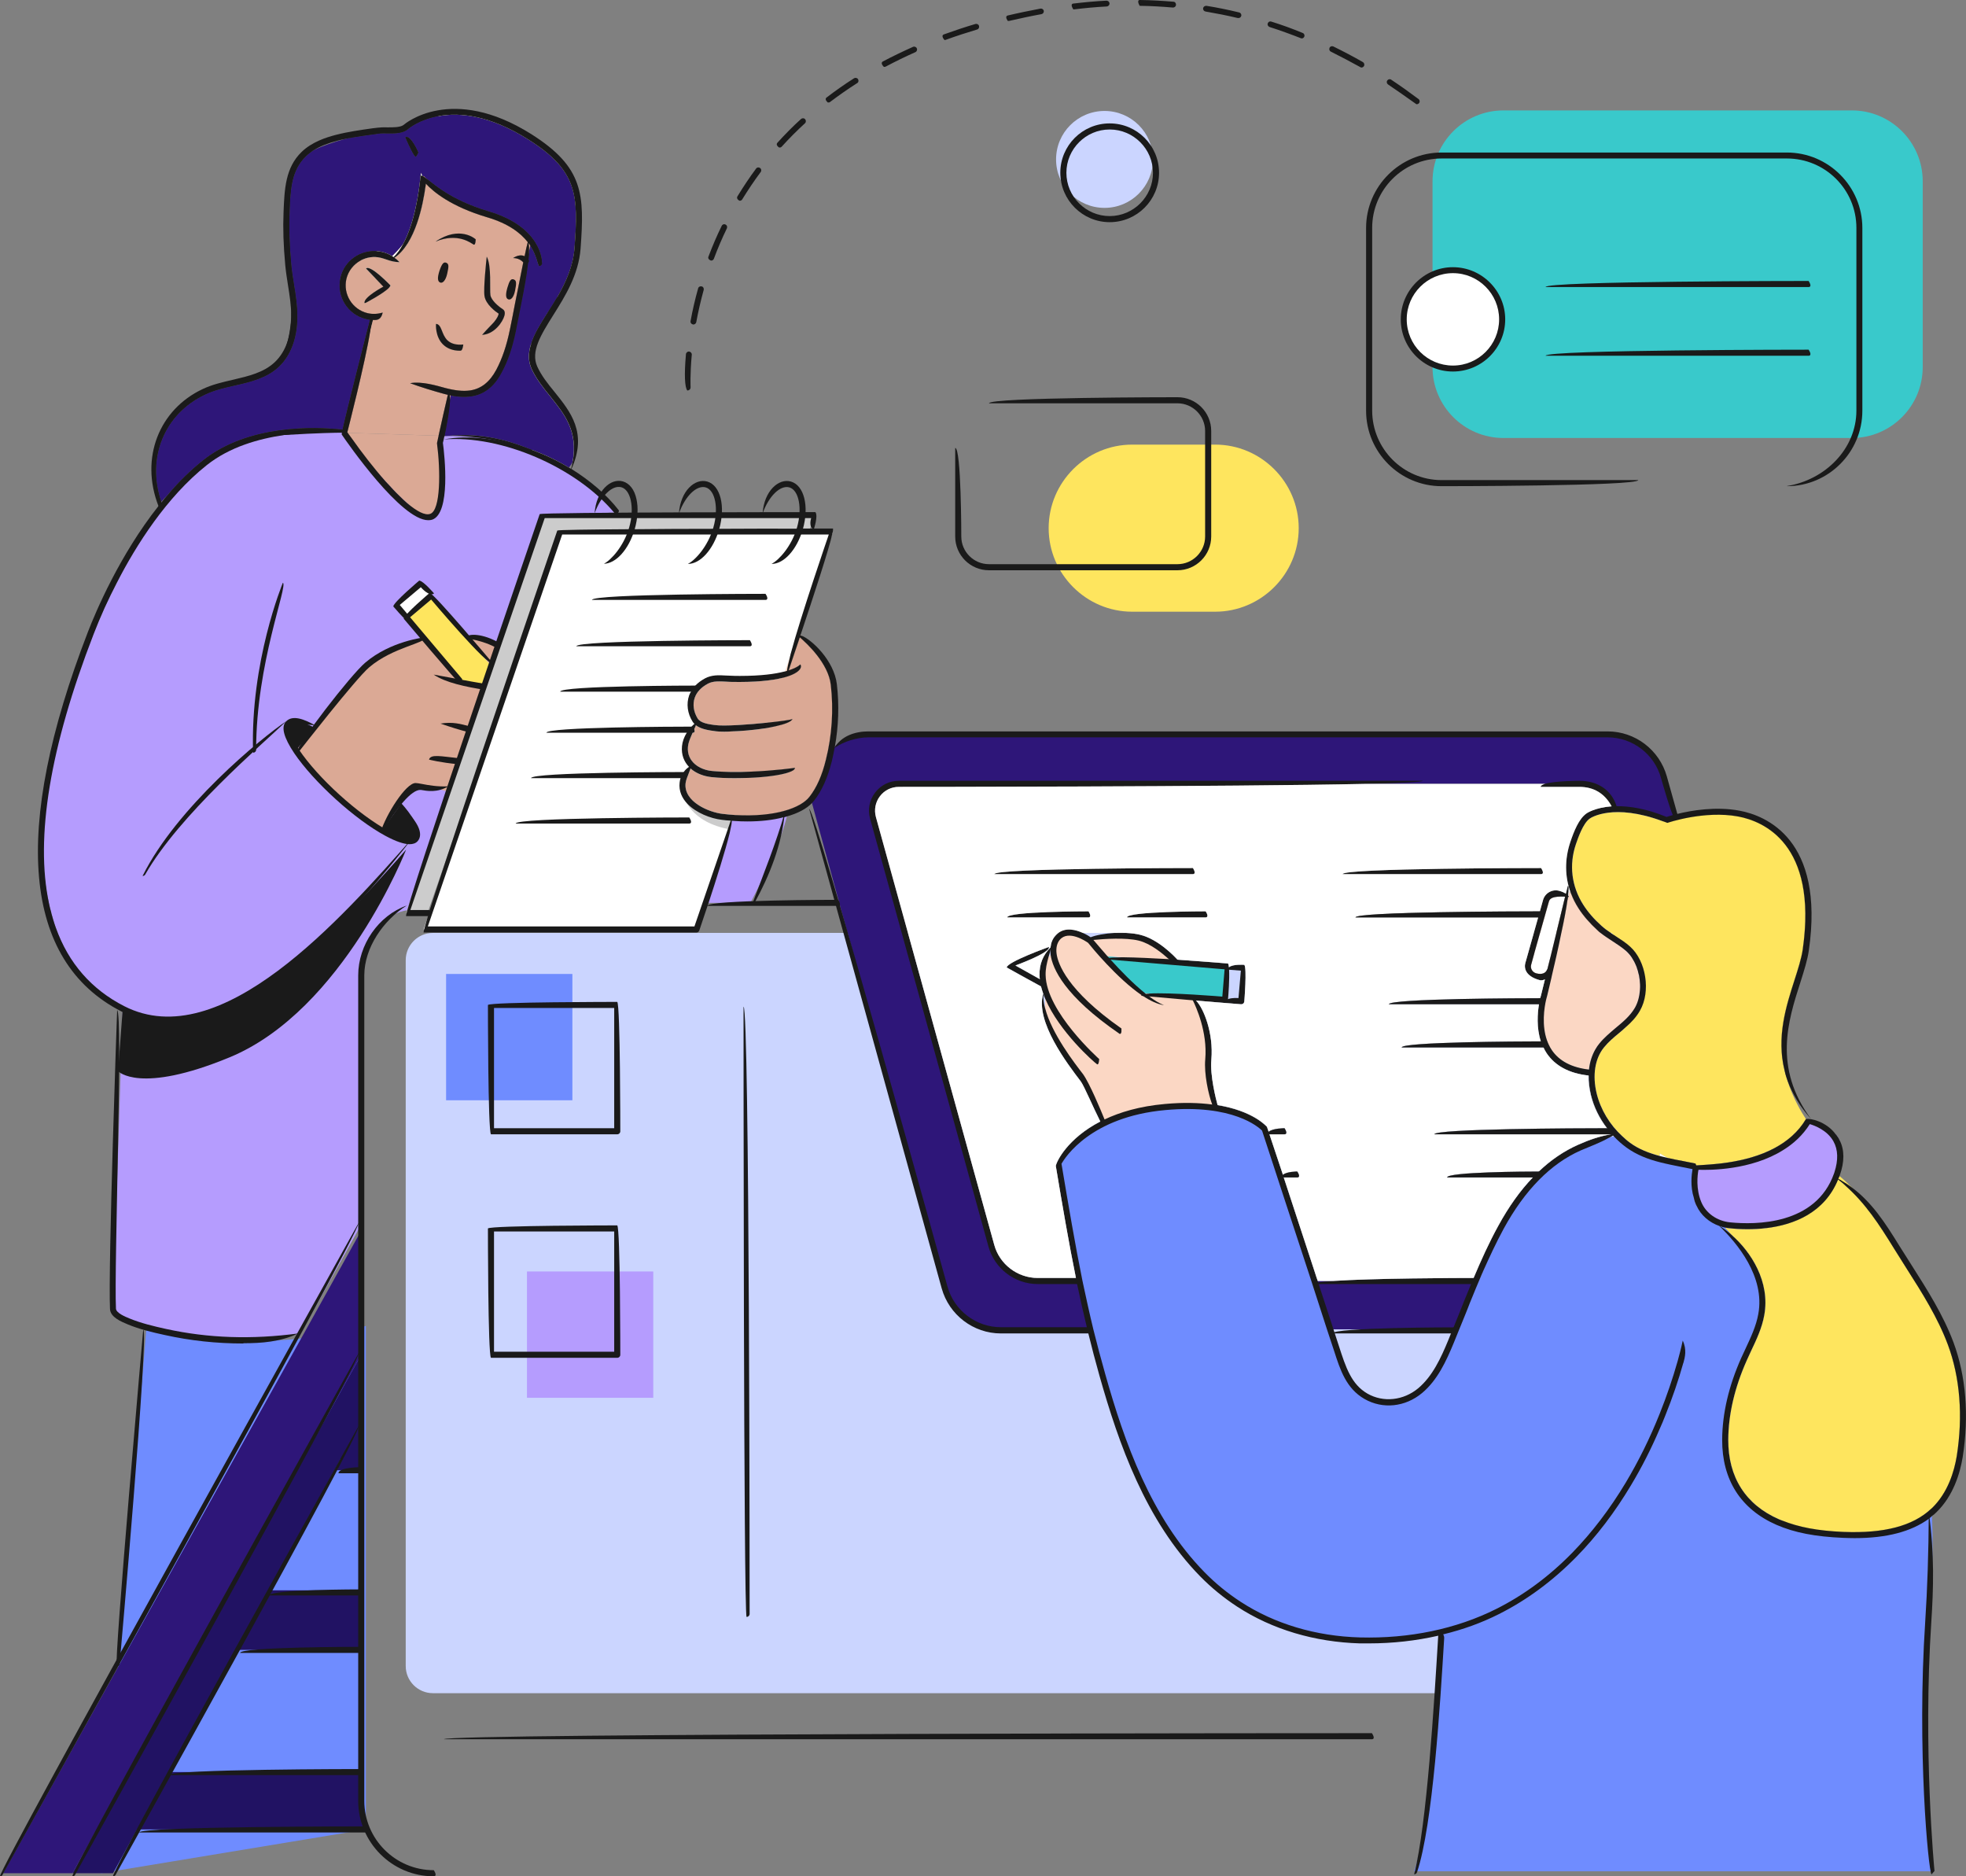 <?xml version="1.0" encoding="UTF-8"?>
<svg id="Layer_2" data-name="Layer 2" xmlns="http://www.w3.org/2000/svg" viewBox="0 0 148.52 141.71">
  <rect x="0" y="0" width="148.52" height="141.71" fill="#808080" stroke="none"/>
  <defs>
    <style>
      .cls-1 {
        fill: #6f8cff;
      }

      .cls-1, .cls-2, .cls-3, .cls-4, .cls-5, .cls-6, .cls-7, .cls-8, .cls-9, .cls-10, .cls-11, .cls-12, .cls-13 {
        stroke-width: 0px;
      }

      .cls-2 {
        fill: #39c9cb;
      }

      .cls-3 {
        fill: #2e1679;
      }

      .cls-4 {
        fill: #1a1a1a;
      }

      .cls-5 {
        fill: #211263;
      }

      .cls-6 {
        fill: #cbd5ff;
      }

      .cls-7 {
        fill: #ccc;
      }

      .cls-8 {
        fill: #dba995;
      }

      .cls-9 {
        fill: #b59cfe;
      }

      .cls-10 {
        fill: #b5b5b5;
      }

      .cls-11 {
        fill: #fbd7c4;
      }

      .cls-12 {
        fill: #fff;
      }

      .cls-13 {
        fill: #fee55e;
      }
    </style>
  </defs>
  <g id="Layer_1-2" data-name="Layer 1">
    <g>
      <circle class="cls-6" cx="83.44" cy="12.04" r="3.66"/>
      <path class="cls-4" d="m51.92,29.49c-.19-.24-.24-1.19-.1-2.74.01-.12.12-.21.24-.2.12.02.21.12.2.24-.14,1.52-.09,2.46-.09,2.47,0,.12-.09.22-.21.23-.01,0-.03,0-.04,0Zm.43-4.99c-.13-.02-.21-.14-.18-.26.15-.82.34-1.65.57-2.46.03-.12.15-.18.27-.15.12.03.18.15.15.27-.22.8-.41,1.61-.56,2.43-.02.11-.13.19-.24.18Zm1.34-4.83c-.16-.06-.22-.18-.17-.29.3-.79.63-1.57,1-2.32.05-.11.18-.16.29-.1.11.05.15.18.1.29-.36.74-.69,1.51-.98,2.29-.04.1-.13.15-.23.14Zm2.18-4.51c-.19-.09-.22-.23-.16-.33.44-.72.91-1.43,1.41-2.1.07-.1.21-.11.3-.04.1.07.12.21.04.31-.49.66-.96,1.36-1.39,2.06-.05.08-.13.11-.22.1Zm2.99-4.02c-.21-.14-.21-.27-.13-.36.56-.62,1.16-1.23,1.78-1.79.09-.08.23-.08.31.01.08.09.08.23-.01.31-.61.56-1.2,1.15-1.75,1.76-.05.06-.12.08-.19.07Zm3.69-3.39c-.22-.18-.2-.32-.1-.39.65-.5,1.35-.99,2.07-1.45.1-.06.24-.03.3.07.06.1.04.24-.07.3-.71.45-1.39.93-2.04,1.42-.05.04-.11.05-.16.04Zm4.22-2.7c-.22-.22-.18-.35-.07-.41.72-.38,1.49-.75,2.27-1.1.11-.05.24,0,.29.11.05.11,0,.24-.11.29-.77.34-1.52.71-2.24,1.09-.04.02-.09.03-.13.02Zm40.23,2.82c-.77-.55-1.46-1.03-2.14-1.49-.1-.07-.13-.2-.06-.3.07-.1.2-.13.3-.06.69.46,1.38.95,2.06,1.46.1.07.12.21.04.31-.05.06-.13.09-.2.08Zm-35.65-4.85c-.22-.25-.16-.38-.05-.42.78-.28,1.58-.55,2.39-.79.11-.03.24.03.27.15.03.12-.03.24-.15.27-.8.24-1.6.5-2.37.78-.03.01-.07.02-.1.01Zm4.8-1.42c-.21-.28-.14-.4-.02-.43.8-.19,1.63-.36,2.47-.52.11-.02.23.05.25.17.02.12-.06.23-.18.25-.83.15-1.65.33-2.44.51-.03,0-.05,0-.08,0Zm26.67,3.5c-.8-.44-1.54-.83-2.28-1.2-.11-.05-.15-.18-.1-.29.05-.11.18-.15.29-.1.75.37,1.5.76,2.23,1.18.1.06.14.19.08.3-.05.08-.13.12-.22.11ZM81.08.7c-.2-.31-.12-.42,0-.43.84-.1,1.68-.18,2.51-.22.12,0,.22.09.23.21,0,.12-.09.22-.21.23-.82.04-1.66.12-2.48.22-.02,0-.04,0-.06,0Zm17.23,2.2c-.82-.32-1.61-.61-2.4-.86-.11-.04-.18-.16-.14-.27.04-.12.15-.18.27-.14.8.25,1.6.54,2.37.86.11.04.17.17.12.28-.04.09-.13.15-.23.13Zm-12.22-2.47c-.19-.34-.09-.44.03-.43.84.01,1.69.06,2.52.13.13,0,.21.12.2.24-.01.12-.12.21-.24.2-.82-.07-1.66-.12-2.49-.13,0,0-.02,0-.03,0Zm7.45.94c-.83-.2-1.66-.36-2.47-.5-.12-.02-.2-.13-.18-.25.02-.12.14-.19.25-.18.82.13,1.65.3,2.47.5.12.03.19.15.16.26-.03.11-.13.18-.24.16Z"/>
      <g>
        <path class="cls-1" d="m11.05,100.44l-3.43,41.04c6.67-1.1,13.34-2.21,20.02-3.31v-38.03s-7.1,2.38-16.58.3Z"/>
        <path class="cls-6" d="m125.38,87.31v38.52c0,1.13-.92,2.05-2.05,2.05H32.7c-1.13,0-2.05-.92-2.05-2.05v-53.31c0-1.13.92-2.06,2.05-2.06h35.89l6.52,23.56c.4,1.47,1.76,2.5,3.28,2.5h2.89c-.55-2.71-1.01-5.41-1.52-8.46.04-.32.87-2.07,3.36-3.36-.51-1-1.2-2.64-1.47-3.02-1.01-1.33-3.47-4.53-2.84-6.63-.07-.19-.12-.37-.17-.55-.62-.33-2.59-1.43-2.59-1.43.03-.42,3.19-1.55,3.19-1.55.15.43-2.53,1.4-2.53,1.4l1.84,1.03c-.01-.1-.02-.2-.02-.3-.02-.82.26-1.52.83-2.09.03-.34.15-.64.35-.87.08-.09.16-.17.24-.23h5.12c.38.02.74.06,1.06.14,1.39.34,2.63,1.67,2.82,1.88,2.01.14,3.82.29,3.82.29.03.04.06.14.07.28.3-.25,1.16-.18,1.16-.18.21.25,0,2.77,0,2.77-.01.12-.11.21-.23.21-.02,0-1.07-.09-1.23-.1h-.02c-.15-.01-1.07-.09-2.16-.18,0,0,0,0,.01.02.54.55,1.32,2.41,1.14,4.45-.11,1.18.35,2.98.47,3.42h0c2.68.44,3.67,1.58,3.73,1.64.04.13.08.25.13.38.3-.27,1.2-.27,1.2-.27.23.36.12.46,0,.46h-1.14c.34,1.03.68,2.05,1.02,3.06.28-.25,1.08-.25,1.08-.25.23.35.13.45,0,.45h-1.02c.79,2.4,1.57,4.78,2.35,7.16.07.22.14.44.22.66h1.13c2.91-.21,9.55-.23,10.64-.23.57-1.35,1.17-2.68,1.87-3.95.78-1.43,1.65-2.65,2.6-3.64h-6.47c0-.42,6.06-.45,6.92-.45.93-.89,1.93-1.56,2.99-2.03.88-.39,1.6-.63,2.44-.78h-13.31c0-.42,10.92-.46,13.03-.46-.58-.75-1-1.61-1.22-2.51-.12-.51-.18-1-.17-1.47-1.46-.16-2.51-.73-3.15-1.67-.1-.15-.18-.29-.25-.45h-10.71c0-.41,8.79-.46,10.51-.46-.34-1.04-.25-2.13-.14-2.8h-11.34c0-.44,10.44-.46,11.43-.46.03-.11.05-.18.06-.2l.3-1.22c-.1.05-.22.07-.34.07-.98-.24-1.28-.79-1.14-1.31l.64-2.27h5.9s.05.08.09.12c.07.04.13.09.2.13.37.24.75.48,1.08.78,1.22,1.09,1.58,3.4.75,4.84-.27.48-.65.88-1.05,1.23h0c-.17.16-.33.3-.5.44-.44.36-.84.7-1.17,1.11-.69.85-.88,2.12-.55,3.48.3,1.22.99,2.36,1.93,3.22.19.18.38.35.59.5.66.49,1.44.78,2.25,1Z"/>
        <path class="cls-3" d="m126.74,61.78c-.07.02-.13.03-.19.04l-.5.14s-.05-.03-.08-.03c-.24-.12-.48-.21-.73-.3-.04-.01-.08-.02-.12-.03-1.27-.42-2.55-.52-3.01-.54-.11-.01-.17-.01-.17-.01-.02-.06-.04-.11-.06-.16-.55-1.27-1.72-1.69-1.72-1.69h-52.63c-1.61.25-1.66,2.21-1.66,2.21l2.5,9.05,6.62,23.95c.89,2.71,3.94,2.34,3.94,2.34h32.54l-.06.23-.23.86h0s-.15.57-.15.57l-.52,1.99h-35.43c-2.8-.23-3.69-3.05-3.69-3.05l-7.36-26.89-.15-.54s-.02-.08-.03-.12l-.41-1.45s.01,0,0-.02l-.08-.3h0s-2.02-7.38-2.02-7.38l-.02-.07-.05-.19c.7-.61,1.66-3.78,1.66-3.78.01-.01.01-.02.02-.03.03-.07.07-.13.12-.19.06-.09.13-.16.2-.22.01-.02.03-.04.05-.05.67-.58,1.7-.65,1.7-.65h56.76c2.52.2,3.51,2.23,3.51,2.23l1.34,3.78.05.13.06.17Z"/>
        <path class="cls-9" d="m46.73,38.69h-.01s-.33.02-.33.02l-5.54.19-10.1,29.85c-2.64.38-3.46,4.05-3.46,4.05v19.69l-4.62,8.29c-11.36,1.24-14.13-1.92-14.13-1.92l.72-22.43v-.24c-2.65-1.4-4.18-3.67-5.04-6.11-.07-.2-.14-.4-.2-.61-.04-.14-.08-.28-.12-.42-.01-.04-.03-.08-.03-.13-.07-.22-.12-.46-.17-.69-.6-2.68-.54-5.37-.39-7.22.22-2.82,1.65-8.33,4.15-14.09.08-.19.17-.4.27-.62.1-.23.2-.47.32-.71.06-.12.12-.25.18-.38.18-.4.4-.79.59-1.19.73-1.47,1.5-2.94,2.36-4.36,2.36-3.88,5.36-5.73,8.04-6.57.03-.02.07-.02.1-.03,2.44-.74,4.59-.66,5.76-.53.34.04.6.08.75.11.11.03.17.04.17.04,0,0,0,.01.01.03,0,.04.05.12.17.2.08.07.21.13.39.19.75.26,2.5.44,6.54-.09.07-.01.15-.02.23-.03.04-.01.09-.01.13-.02.03,0,.07-.01.1-.01.06-.01.13-.02.19-.02h.03c2.3-.26,4.44.23,6.29,1.01.04.01.07.02.11.05h.02c.16.08.33.15.49.22.03.02.06.03.09.04.01.01.03.02.04.03.02.01.04.02.06.02.8.4,1.54.84,2.2,1.29h.01c2.15,1.44,3.49,2.95,3.63,3.1Z"/>
        <path class="cls-4" d="m29.5,21.56s-.04.1-.1.16c-.38.42-1.75,1.14-1.75,1.14-.04.02-.07.03-.11.03-.11-.43,1.42-1.24,1.42-1.24l-.62-.65-.69-.72c.33-.32,1.85,1.28,1.85,1.28Z"/>
        <path class="cls-4" d="m33.66,19.83s.04.01.06.02c.22.09.17.33.06.84-.12.51-.33.69-.49.66-.15-.04-.29-.18-.14-.73-.15-.04-.27-.23-.1-.88.17-.64.31-.69.48-.63.21.07.2.28.13.72Z"/>
        <path class="cls-4" d="m32.94,24.46c.45.04.4.8.86,1.24.27.26.67.37,1.2.32-.06.46-.16.47-.25.47-.53,0-.96-.16-1.28-.47-.6-.59-.54-1.52-.53-1.56Z"/>
        <path class="cls-4" d="m35.79,18.48c-.19-.1-1.19-.94-2.89-.23,1.81-1.24,3-.22,3.04-.17-.02.37-.08.4-.15.4Z"/>
        <path class="cls-4" d="m37.33,24.31c.23-.27.33-.51.34-.62-.23-.15-.97-.69-1.07-1.33-.09-.56.14-2.74.17-2.98.38.7.21,2.49.28,2.91.06.39.6.85.93,1.06.08.05.21.18.13.48-.12.47-.75,1.41-1.68,1.46h-.01c.42-.48.76-.8.91-.98Z"/>
        <path class="cls-4" d="m38.74,21.09s.05,0,.08.02c.22.08.19.33.09.84-.1.51-.31.7-.47.67-.15-.03-.3-.17-.14-.78h-.04c-.16-.02-.32-.19-.11-.89.18-.63.32-.68.49-.62.21.09.19.3.1.76Z"/>
        <path class="cls-3" d="m41.4,23.57c.23-.37.48-.75.71-1.15.63-1.1,1.19-2.32,1.29-3.69.29-3.97.26-5.83-3.5-8.2-2.91-1.84-5.17-2.04-6.71-1.77,0,0-.01-.01-.02,0-1.48.25-2.3.94-2.36,1-.38.33-1.01.32-1.57.31-.23,0-.45-.01-.62.02-.98.13-1.75.24-2.45.38-.05.01-.09.02-.13.03-.84.24-1.66.51-2.31.83h-.01c-.23.14-.43.3-.61.47-1.11,1.07-1.17,2.53-1.23,4.09-.06,1.33-.01,2.62.12,4.1.05.51.13,1.01.21,1.51.13.8.26,1.62.25,2.46-.01,1.58-.51,2.91-1.41,3.75-.91.85-2.14,1.14-3.34,1.41-.75.17-1.53.35-2.22.68-3.09,1.46-4.44,4.79-3.31,8.1.11-.12.25-.29.45-.48.02-.03.05-.06.08-.09.8-.93,1.68-1.8,2.63-2.56,3.42-2.71,8.39-2.55,10.54-2.32.33-1.5,1.77-7.13,2.07-8.3-.1-.01-.2-.03-.3-.06-1.39-.33-2.26-1.74-1.92-3.14.3-1.27,1.51-2.1,2.78-1.97.12,0,.24.02.36.05.27.06.53.17.76.32.18-.18.49-.48.8-.88.93-1.67,1.24-4.2,1.32-4.98,0-.02,0-.05.01-.07,0-.04,0-.07,0-.09v-.07h.02c.03-.14.04-.21.04-.21,0,0,.03.09.08.24.03.01.05.02.08.04.01-.03.01-.05.01-.05,0,0,.04.05.13.14.61.43,1.84,1.67,4.8,2.55,4.01,1.19,4.03,3.78,4.02,3.89,0,.13-.1.23-.22.23-.12-.17-.18-.8-.67-1.55l-.09.42c-.01.2-.02.42-.05.66.03.04.05.07.05.08-.03.06-.05.12-.08.16-.1.96-.33,2.12-.53,3.14-.15.75-.28,1.45-.39,1.98-.26,1.27-.6,2.28-1.08,3.16-.57,1.08-1.33,1.66-2.33,1.8-.16.02-.33.03-.5.03-.31,0-.64-.03-1.01-.1l-.05.23c0,.72-.27,2.09-.42,2.83h.21c2.3-.26,4.44.23,6.29,1.01.04.01.07.02.11.05h.02c.97.36,1.9.8,2.77,1.33h.01s.03-.05.06-.09c.06-.07.13-.17.2-.31.01-.01.01-.02.01-.03.44-2.31-.61-3.61-1.72-4.99-.51-.63-1.03-1.29-1.37-2.02-.28-.61-.26-1.23-.06-1.86.23-.77.74-1.58,1.29-2.45Zm-10.01-11.74c-.21-.14-.77-1.47-.77-1.47.42-.18.98,1.16.98,1.16-.15.31-.18.31-.21.31Z"/>
        <path class="cls-4" d="m21.88,15.89c-.06,1.33-.01,2.62.12,4.1.05.51.13,1.01.21,1.51.13.8.26,1.62.25,2.46-.01,1.58-.51,2.91-1.41,3.75-.91.85-2.14,1.14-3.34,1.41-.75.17-1.53.35-2.22.68-3.09,1.46-4.44,4.79-3.31,8.1-.11.13-.17.2-.17.2-1.61-4.9,1.99-8.19,3.39-8.51,1.39-.31,2.97-.52,4.95-1.63.7-.39,1.12-1.2,1.36-2.13.03-.09.06-.19.08-.29.11-.51.18-1.05.21-1.58v-.09c.07-1.15-.02-2.22-.09-2.78-.17-1.36-.31-6.75.39-8.6.16-.43.69-.82,1.42-1.16-.23.14-.43.3-.61.47-1.11,1.07-1.17,2.53-1.23,4.09Z"/>
        <path class="cls-4" d="m31.6,11.52c-.15.31-.18.31-.21.31-.21-.14-.77-1.47-.77-1.47.42-.18.98,1.16.98,1.16Z"/>
        <path class="cls-4" d="m40.95,19.86c0,.13-.1.23-.22.23-.12-.17-.18-.8-.67-1.55l-.09.42c-.01.2-.02.42-.05.66.03.04.05.07.05.08-.03.06-.05.12-.08.16-.1.96-.33,2.12-.53,3.14-.15.75-.28,1.45-.39,1.98-.26,1.27-.6,2.28-1.08,3.16-.57,1.08-1.33,1.66-2.33,1.8-.16.02-.33.03-.5.03-.31,0-.64-.03-1.01-.1l-.05.23c0,.72-.27,2.09-.42,2.83h-.22s-.23-.02-.23-.02c.19-.88.57-2.54.7-3.09-.09-.02-.18-.04-.28-.07-.74-.2-1.83-.53-2.57-.81.89-.15,1.95.17,2.68.37.74.19,1.32.25,1.84.18.84-.12,1.49-.63,1.99-1.56.45-.85.78-1.82,1.03-3.04.11-.53.25-1.23.39-1.98.21-1.05.43-2.18.62-3.1-.17-.16-.38-.32-.77-.32.39-.25.68-.23.87-.14.09-.45.17-.81.24-1.06-.53-.68-1.44-1.4-3.07-1.88-2.73-.81-4.06-1.92-4.63-2.54-.01.06-.01.12-.02.18-.19,1.4-.76,4.33-2.35,5.42.14.09.26.2.38.33-.62-.01-1-.23-1.42-.33-.53-.13-1.06-.04-1.51.2-.52.28-.93.77-1.08,1.39-.27,1.15.44,2.31,1.59,2.59.38.09.77.07,1.15-.04-.12.52-.38.56-.65.56-.03,0-.05,0-.08-.01l-.2.77s0,.04-.01.06c-.36,2.32-1.73,7.65-1.73,7.65.01.02.02.03.03.05h-.27s-.06-.01-.17-.01c-.44,0-1.76.02-4.28.17-.01,0-.03,0-.05,0-.39.02-.81.05-1.27.08-.3.02-.61.06-.91.13-.03.01-.07.01-.1.03-2.76.63-5.32,3-6.51,4.24.8-.93,1.68-1.8,2.63-2.56,3.42-2.71,8.39-2.55,10.54-2.32.33-1.5,1.77-7.13,2.07-8.3-.1-.01-.2-.03-.3-.06-1.39-.33-2.26-1.74-1.92-3.14.3-1.27,1.51-2.1,2.78-1.97.12,0,.24.02.36.05.27.06.53.17.76.32.18-.18.49-.48.8-.88.93-1.67,1.24-4.2,1.32-4.98,0-.02,0-.05.01-.07,0-.04,0-.07,0-.09v-.07h.02c.03-.14.04-.21.04-.21,0,0,.03.09.08.24.03.01.05.02.08.04.01-.03.01-.05.01-.05,0,0,.04.05.13.14.61.43,1.84,1.67,4.8,2.55,4.01,1.19,4.03,3.78,4.02,3.89Z"/>
        <path class="cls-4" d="m40.21,33.99c.97.36,1.9.8,2.77,1.33-.01,0-.02.02-.02.02-.69-.42-1.39-.76-2.07-1.04h-.01s-.06-.03-.09-.05c-.03-.01-.06-.02-.09-.04-.17-.06-.34-.12-.5-.18-1.29-.48-2.52-.75-3.55-.9-.03-.01-.05-.02-.07-.01-1.4-.21-2.43-.21-2.79-.19,2.3-.26,4.44.23,6.29,1.01.04.01.07.02.11.05h.02Z"/>
        <path class="cls-4" d="m43.8,17.18c0,.28-.01.55-.03.81,0,.06,0,.13,0,.18-.02.27-.05.53-.09.78-.03.25-.08.49-.13.72-.02.07-.03.14-.05.2-.05.21-.11.42-.18.62-.07.23-.16.46-.25.68-.01.02-.02.04-.02.06-.09.21-.19.41-.29.6-.1.19-.21.38-.32.56-.13.22-.27.43-.42.63h0c-.72,1-1.17,1.86-1.43,2.64-.09.26-.16.51-.21.75-.02.1-.04.19-.05.28-.04.22-.07.44-.08.65-.08,1.2,1.05,1.22,2.59,3.93.14.24.25.47.34.69.09.22.17.42.22.62.06.21.1.4.12.58.05.33.04.62,0,.87h0c-.03.25-.09.46-.16.64-.03.08-.06.15-.1.22.44-2.31-.61-3.61-1.72-4.99-.51-.63-1.03-1.29-1.37-2.02-.28-.61-.26-1.23-.06-1.86.23-.77.74-1.58,1.29-2.45.23-.37.48-.75.71-1.15.63-1.1,1.19-2.32,1.29-3.69.29-3.97.26-5.83-3.5-8.2-2.91-1.84-5.17-2.04-6.71-1.77,0,0-.01-.01-.02,0-1.48.25-2.3.94-2.36,1-.38.33-1.01.32-1.57.31-.23,0-.45-.01-.62.02-.98.13-1.75.24-2.45.38,2.24-.63,4.61-.97,4.61-.97.57-.4,1.14-.68,1.71-.86.16-.05.32-.09.47-.13.14-.03.28-.05.41-.07.15-.02.3-.04.44-.05.99-.07,1.94.11,2.82.39.26.08.5.17.74.26.95.38,1.8.84,2.48,1.19,2.05,1.05,3.6,2.33,3.89,5.61.04.47.06.92.06,1.34Z"/>
        <path class="cls-4" d="m38.74,21.09s0,.05-.01.08c-.09.47-.27.66-.43.67h-.04c-.16-.02-.32-.19-.11-.89.18-.63.32-.68.49-.62.21.09.19.3.1.76Z"/>
        <path class="cls-4" d="m33.66,19.83s-.01.07-.02.11c-.08.52-.29.71-.45.69-.01,0-.03,0-.04-.01-.15-.04-.27-.23-.1-.88.17-.64.31-.69.48-.63.21.07.2.28.13.72Z"/>
        <path class="cls-8" d="m39.63,19.35c.09-.45.17-.81.24-1.06-.53-.68-1.44-1.4-3.07-1.88-2.73-.81-4.06-1.92-4.63-2.54-.01.06-.01.12-.02.18-.19,1.4-.76,4.33-2.35,5.42.14.09.26.2.38.33-.62-.01-1-.23-1.42-.33-.53-.13-1.06-.04-1.51.2-.52.28-.93.77-1.08,1.39-.27,1.15.44,2.31,1.59,2.59.38.09.77.07,1.15-.04-.12.52-.38.56-.65.56-.03,0-.05,0-.08-.01l-.2.77s0,.04-.01.06c-.36,2.32-1.73,7.65-1.73,7.65.01.02.02.03.03.05l6.86.22c.19-.88.57-2.54.7-3.09-.09-.02-.18-.04-.28-.07-.74-.2-1.83-.53-2.57-.81.89-.15,1.95.17,2.68.37.74.19,1.32.25,1.84.18.84-.12,1.49-.63,1.99-1.56.45-.85.78-1.82,1.03-3.04.11-.53.25-1.23.39-1.98.21-1.05.43-2.18.62-3.1-.17-.16-.38-.32-.77-.32.39-.25.68-.23.87-.14Zm-11.98,3.51s-.07.03-.11.03c-.11-.43,1.42-1.24,1.42-1.24l-.62-.65-.69-.72c.33-.32,1.85,1.28,1.85,1.28-.01.04-.04.1-.1.16-.38.42-1.75,1.14-1.75,1.14Zm7.1,3.63c-.53,0-.96-.16-1.28-.47-.6-.59-.54-1.52-.53-1.56.45.04.4.8.86,1.24.27.26.67.37,1.2.32-.06.46-.16.47-.25.47Zm1.04-8.01c-.19-.1-1.19-.94-2.89-.23,1.81-1.24,3-.22,3.04-.17-.02.37-.08.4-.15.4Zm2.32,5.35c-.12.47-.75,1.41-1.68,1.46h-.01c.42-.48.76-.8.91-.98.23-.27.33-.51.34-.62-.23-.15-.97-.69-1.07-1.33-.09-.56.14-2.74.17-2.98.38.7.21,2.49.28,2.91.06.39.6.85.93,1.06.08.05.21.18.13.48Z"/>
        <path class="cls-11" d="m28.96,21.65l-.62-.65-.69-.72c.33-.32,1.85,1.28,1.85,1.28-.01.04-.04.1-.1.16-.38.42-1.75,1.14-1.75,1.14-.04.02-.07.03-.11.03-.11-.43,1.42-1.24,1.42-1.24Z"/>
        <path class="cls-11" d="m32.94,24.46c.45.04.4.8.86,1.24.27.26.67.37,1.2.32-.06.46-.16.47-.25.47-.53,0-.96-.16-1.28-.47-.6-.59-.54-1.52-.53-1.56Z"/>
        <path class="cls-11" d="m35.79,18.48c-.19-.1-1.19-.94-2.89-.23,1.81-1.24,3-.22,3.04-.17-.02.37-.08.4-.15.4Z"/>
        <path class="cls-11" d="m37.33,24.31c.23-.27.33-.51.34-.62-.23-.15-.97-.69-1.07-1.33-.09-.56.14-2.74.17-2.98.38.7.21,2.49.28,2.91.06.39.6.85.93,1.06.08.05.21.18.13.48-.12.47-.75,1.41-1.68,1.46h-.01c.42-.48.76-.8.91-.98Z"/>
        <path class="cls-8" d="m40.12,18.25l-.06.29-.09.42-.12.57-.11.48-1.39,6.45s-1.19,4.22-4.26,3.24l-.04.17-.05.23-.64,2.82-.02.06-.06.27s.57,5.96-.89,5.82c-.37-.03-.95-.45-1.62-1.06-.1-.09-.2-.18-.31-.28-.32-.3-.67-.65-1.01-1.03-.11-.11-.21-.22-.31-.33-1.28-1.38-2.51-2.9-2.96-3.46-.08-.11-.14-.18-.17-.2-.01-.02-.01-.03-.01-.03l1.97-7.69c-.36,2.32-1.73,7.65-1.73,7.65.01.02.02.03.03.05l6.86.22c.19-.88.57-2.54.7-3.09-.09-.02-.18-.04-.28-.07-.74-.2-1.83-.53-2.57-.81.89-.15,1.95.17,2.68.37.74.19,1.32.25,1.84.18.84-.12,1.49-.63,1.99-1.56.45-.85.78-1.82,1.03-3.04.11-.53.25-1.23.39-1.98.21-1.05.43-2.18.62-3.1-.17-.16-.38-.32-.77-.32.39-.25.68-.23.87-.14.09-.45.17-.81.24-1.06-.53-.68-1.44-1.4-3.07-1.88-2.73-.81-4.06-1.92-4.63-2.54-.01.06-.01.12-.02.18-.19,1.4-.76,4.33-2.35,5.42.14.09.26.2.38.33-.62-.01-1-.23-1.42-.33-.53-.13-1.06-.04-1.51.2-.52.28-.93.77-1.08,1.39-.27,1.15.44,2.31,1.59,2.59.38.09.77.07,1.15-.04-.12.52-.38.56-.65.56-.03,0-.05,0-.08-.01l.06-.22s-2.87.06-2.29-2.93c.29-1.5,1.17-1.88,1.98-1.88h.01c.8,0,1.51.37,1.51.37,0,0,.07-.06.18-.15.18-.18.49-.48.8-.88.41-.53.83-1.24.96-2.01.22-1.32.47-2.52.57-2.98.01-.07.02-.11.03-.15.01-.03.01-.05.01-.05,0,0,.04.05.13.14.48.48,2.26,2.16,4.37,2.65,2.47.59,3.62,2.18,3.62,2.18Z"/>
        <path class="cls-8" d="m36.99,50.15l-1.45-1.95s1.34.02,1.98.52l-.53,1.44Z"/>
        <path class="cls-8" d="m36.53,52.01l-2.7,7.76s-2.13-.54-2.44-.4c-.31.14-2.49,3.28-2.49,3.28,0,0-3.11-2.02-4.37-3.39-1.26-1.37-2.12-2.65-2.12-2.65,0,0,3.98-4.66,4.48-5.51s3.2-2.79,5.11-2.75l2.71,2.96,1.81.7Z"/>
        <path class="cls-11" d="m60.55,48.01s-.05-.04-.07-.06c-.06-.04-.12-.09-.18-.14l-.57,1.57-.48,1.34-.09.26s-1.39.33-3.25.3c-1.6-.03-2.77-.05-3.24.57-.09.1-.16.22-.2.36,0,.01-.01.02-.01.03-.28.94-.56,1.95.16,2.3.01.01.02.02.04.02.01.01.02.02.04.03h.01-.01s-.03.05-.03.05c-.02.03-.05.07-.09.12,0,.01-.01.01-.01.01-.05.07-.1.15-.16.24-.08.1-.15.21-.23.33-.26.43-.52.95-.45,1.27.14.63.61,1.17.61,1.17,0,0-.05.04-.13.11-.03.03-.07.06-.1.1-.11.11-.23.26-.31.45-.05.1-.08.21-.1.33-.01.02-.01.04-.01.07-.03.16-.02.35.03.55.11.42.27.92.63,1.36.01.01.01.02.02.02.51.6,1.41,1.07,3.11,1.01h.03c1.47-.06,2.77-.22,3.78-.43.97-.21,1.68-.46,1.98-.72.02-.01.03-.03.05-.05.48-.46,1.3-2.06,1.63-4,.11-.61.16-1.25.14-1.9-.08-2.72.24-4.39-2.54-6.67Zm.59,12.18c-.66.84-2.6,1.53-5.56,1.37-.32-.02-.65-.05-.99-.09-1.05-.12-2.95-.92-2.8-2.31.01-.08.03-.16.05-.24.07-.24.19-.49.3-.81l.04-.06c.42.37,1,.58,1.56.64.56.06,1.16.08,1.77.08.35,0,.7-.01,1.04-.02,1.27-.05,2.43-.2,3.04-.42.3-.1.47-.21.46-.34-.02.01-1.55.22-3.34.29-.96.04-2,.04-2.92-.05-.95-.09-1.92-.71-1.82-1.83.02-.24.11-.49.22-.75.04-.1.08-.2.13-.31h.02c.09,0,.18-.06.1-.26.03-.07.06-.14.1-.22l.04-.08c.39.3.98.38,1.51.45.14.02.35.03.6.03.17,0,.37,0,.58-.02.76-.02,1.72-.11,2.57-.24.27-.05.52-.09.76-.15.67-.15,1.17-.33,1.27-.54-.15.06-.93.17-1.89.27-1.45.15-3.29.28-3.99.18-.43-.06-1.07-.14-1.29-.5-.31-.51-.39-1.08-.21-1.58.15-.42.48-.77.98-1.04.4-.22.85-.19,1.71-.14,1.87.04,3.14-.1,3.96-.31,1.25-.31,1.49-.78,1.32-1.01-.01.01-.2.23-.88.45.13-.4.45-1.33.84-2.49.53.45,2.16,1.96,2.34,3.59.22,1.87.09,3.82-.37,5.65-.29,1.19-.7,2.11-1.25,2.81Z"/>
        <path class="cls-8" d="m62.39,57.38c-.29,1.19-.7,2.11-1.25,2.81-.66.84-2.6,1.53-5.56,1.37-.32-.02-.65-.05-.99-.09-1.05-.12-2.95-.92-2.8-2.31.01-.08.03-.16.05-.24.07-.24.19-.49.3-.81l.04-.06c.42.37,1,.58,1.56.64.56.06,1.16.08,1.77.08.35,0,.7-.01,1.04-.02,1.27-.05,2.43-.2,3.04-.42.3-.1.47-.21.46-.34-.02.01-1.55.22-3.34.29-.96.04-2,.04-2.92-.05-.95-.09-1.92-.71-1.82-1.83.02-.24.11-.49.22-.75.04-.1.08-.2.13-.31h.02c.09,0,.18-.06.1-.26.03-.07.06-.14.1-.22l.04-.08c.39.3.98.38,1.51.45.14.02.35.03.6.03.17,0,.37,0,.58-.02.76-.02,1.72-.11,2.57-.24.27-.05.52-.09.76-.15.67-.15,1.17-.33,1.27-.54-.15.06-.93.17-1.89.27-1.45.15-3.29.28-3.99.18-.43-.06-1.07-.14-1.29-.5-.31-.51-.39-1.08-.21-1.58.15-.42.48-.77.98-1.04.4-.22.85-.19,1.71-.14,1.87.04,3.14-.1,3.96-.31,1.25-.31,1.49-.78,1.32-1.01-.01.01-.2.23-.88.45.13-.4.45-1.33.84-2.49.53.45,2.16,1.96,2.34,3.59.22,1.87.09,3.82-.37,5.65Z"/>
        <path class="cls-11" d="m91.85,83.68s-.06,0-.18-.01c-.54-.02-2.18-.08-3.46-.06-.33,0-.64,0-.89.02-1.18.06-3.1.82-3.8,1.1-.17.08-.27.12-.27.12,0,0-.02-.07-.06-.18-.23-.62-.99-2.67-1.35-3.12-.43-.54-1.88-2.72-2.52-4.02-.24-.49-.34-.96-.36-1.36t-.01-.02c-.02-.27,0-.52.02-.7h0c.03-.26.08-.4.08-.4,0,0-.05-.23-.11-.54h0c-.03-.12-.05-.26-.08-.39-.05-.31-.09-.65-.1-.93-.01-.39.23-.71.45-.91.05-.06.11-.1.16-.15.11-.08.2-.13.2-.13,0,0,.04-1.17.94-1.54,0-.01.03-.01.04-.02.4-.15.79-.09,1.11.02.31.11.56.27.67.36.05.03.07.05.07.05,0,0,.03,0,.09-.02.31-.07,1.4-.27,2.87-.19,1.53.1,2.93,1.47,3.25,1.8.04.04.06.07.06.07l-.3-.02-3.47-.21-1.22-.07h-.13s.14.14.14.14l.09.1,2.3,2.52.43.03s0,0,0,.01l.24.02,3.49.28s.04.09.11.24c0,0,0,0,.01.02.23.51.73,1.68.88,2.27.18.77.06,3.32.06,3.32l.49,2.26.04.21v.03Z"/>
        <path class="cls-1" d="m145.99,117.37s0,.02,0,.02c-.03,1.26-.11,2.89-.3,4.89-.51,5.32.22,19.05.22,19.05h-39.08c.06-.16.12-.34.18-.55,0-.05.02-.1.03-.15.73-2.68,1.27-8.56,1.57-12.75.16-2.14.25-3.82.28-4.4,0-.08.01-.13.01-.17v-.05s-.01.01-.05.03c-.03.02-.09.05-.19.08-.37.14-1.26.37-3.27.52-3,.23-5.73.37-12.24-3.04-6.51-3.42-10.34-18.75-10.34-18.75l-.29-1.44-.05-.26v-.04s-.73-3.61-.73-3.61l-1.79-8.9s.55-1.61,3.29-2.9c.08-.04.17-.08.26-.12.92-.41,2.09-.78,3.54-1.05.39-.07.73-.13,1.09-.17h.08c1.35-.17,2.49-.13,3.44,0,.06,0,.13.01.19.03.03,0,.07.01.1.01,2.52.43,3.6,1.59,3.6,1.59,0,0,2.07,6.31,3.76,11.5.02.06.04.12.06.18.01.02.01.03.02.05.41,1.25.79,2.42,1.12,3.42.12.39.24.75.35,1.08,1.55,4.73,1.96,4.07,3.99,4.42,2.03.34,3.46-1.3,4.86-4.8.05-.14.11-.27.16-.39.04-.11.09-.21.13-.31,0-.02.01-.03.02-.04.5-1.22.78-1.72,1.17-2.51h0c.19-.39.4-.82.68-1.44.04-.09.08-.19.12-.28.02-.03.03-.06.04-.09.34-.79.78-1.86,1.37-3.36.62-1.59,1.49-2.81,2.45-3.75.16-.16.32-.31.49-.45h0c1.98-1.72,4.16-2.35,5.19-2.56.01,0,.02,0,.03-.01.15-.03.28-.05.37-.06.07,0,.12-.02.16-.02.01,0,.02,0,.03,0h.01s.15-.01.41-.01c.19.18.38.35.59.5.66.49,1.44.78,2.25,1v-.2c.2.13.4.25.61.35h.01c.37.09.75.16,1.13.23.32.06.64.13.95.19.02.05.04.1.05.14.83-.07,3.66-.09,5.94-1.32.07.02.14.04.2.05.04.01.07.02.1.02.12.03.23.06.34.09,1.6.39,2.99.94,3.87,1.68.04.03.08.07.12.1h0l.06.06c.06.05.11.11.17.18.09.1.18.21.27.34.08.11.15.22.23.34-.18-.17-.38-.33-.58-.48-1.03,2.53-3.35,3.42-5.39,3.67-.52.07-1.01.09-1.47.09-.51,0-.97-.03-1.33-.07-.1-.01-.21-.02-.31-.05h-.03s.2.21.48.54c1.48,1.28,2.94,3.55,2.48,6.07-.17.96-.59,1.85-1,2.71-.11.24-.22.47-.32.7-.92,2.06-1.39,4.08-1.4,6-.01,2.83,1.31,4.91,3.84,6.01.07.03.15.06.23.09,1.24.5,2.69.78,4.64.86,3.05.12,5.23-.44,6.62-1.75.02.08.03.14.04.19.01.05.01.08.01.08,0,0,.01.09.02.27.02.44.06,1.41.03,2.88Z"/>
        <path class="cls-13" d="m147.82,109.98c-.19,1.14-.66,2.75-1.87,3.92-.02.02-.04.04-.06.05-1.39,1.31-3.57,1.87-6.62,1.75-1.95-.08-3.4-.36-4.64-.86-.08-.03-.16-.06-.23-.09-2.53-1.1-3.85-3.18-3.84-6.01.01-1.92.48-3.94,1.4-6,.1-.23.21-.46.32-.7.41-.86.83-1.75,1-2.71.46-2.52-1-4.79-2.48-6.07-.28-.33-.48-.54-.48-.54h.03c.1.03.21.04.31.05.36.04.82.07,1.33.07.46,0,.95-.02,1.47-.09,2.04-.25,4.36-1.14,5.39-3.67.2.15.4.31.58.48h0c1.5,1.34,2.52,2.9,3.66,4.75.31.5.63,1,.95,1.51,1.16,1.82,2.35,3.7,3.11,5.74.92,2.47,1.15,5.38.67,8.42Z"/>
        <path class="cls-13" d="m147.09,112.81c-.31.48-.69.94-1.16,1.33-.07.07-.14.12-.21.18-.01,0-.01,0-.01,0-1.96,1.51-5.24,2.21-10.32,1-6.57-1.55-5.3-8.87-4.03-11.78,1.27-2.91,1.87-4.74,1.65-6.51-.15-1.27-1.47-2.94-2.21-3.78,1.48,1.28,2.94,3.55,2.48,6.07-.17.96-.59,1.85-1,2.71-.11.24-.22.47-.32.7-.92,2.06-1.39,4.08-1.4,6-.01,2.83,1.31,4.91,3.84,6.01.07.03.15.06.23.09,1.24.5,2.69.78,4.64.86,3.05.12,5.23-.44,6.62-1.75.02-.01.04-.03.06-.05,1.21-1.17,1.68-2.78,1.87-3.92.48-3.04.25-5.95-.67-8.42-.76-2.04-1.95-3.92-3.11-5.74-.32-.51-.64-1.01-.95-1.51-1.14-1.85-2.16-3.41-3.66-4.74h0c-.18-.18-.38-.34-.58-.49-1.03,2.53-3.35,3.42-5.39,3.67-.52.07-1.01.09-1.47.09-.51,0-.97-.03-1.33-.07-.1-.01-.21-.02-.31-.05.02,0,.06,0,.1-.01.06,0,.14-.01.24-.01s.21-.01.33-.02c.11-.01.23-.02.36-.03h.02c1.06-.07,2.68-.22,3.88-.48,1.48-.31,2.73-2.18,3.24-3.04t.01-.02c.05-.07.08-.15.11-.2h.01c.07-.13.11-.21.11-.21.06.04.12.09.19.13h0c.27.21.55.47.86.79.01.01.02.02.04.03,1.14,1.21,2.55,3.18,4.27,5.87,2.32,3.6,3.22,5.9,3.87,8.18.64,2.28.65,6.65-.9,9.11Z"/>
        <path class="cls-13" d="m136.44,84.52h-.02c-.58.98-1.42,1.68-2.35,2.18-2.28,1.23-5.11,1.25-5.94,1.32-.01-.04-.03-.09-.05-.14-.31-.06-.63-.13-.95-.19-.38-.07-.76-.14-1.13-.23h-.01c-.21-.1-.41-.22-.61-.35v.2c-.81-.22-1.59-.51-2.25-1-.21-.15-.4-.32-.59-.5-.94-.86-1.63-2-1.93-3.22-.33-1.36-.14-2.63.55-3.48.33-.41.73-.75,1.17-1.11.17-.14.33-.28.5-.44h0c.4-.35.78-.75,1.05-1.23.83-1.44.47-3.75-.75-4.84-.33-.3-.71-.54-1.08-.78-.07-.04-.13-.09-.2-.13-.04-.04-.07-.08-.09-.12h-.08c-.25-.16-.49-.34-.7-.53-.57-.51-1.03-1.04-1.38-1.59-.89-1.39-1.09-3.02-.56-4.58.15-.43.53-1.57,1.04-1.93.07-.06,1.78-1.2,5.53.2h.01c.11.03.22.08.33.12.03-.01,2.81-.96,5.36-.48,1.85.35,6.01,2.02,4.87,10.02-.1.7-.36,1.51-.64,2.38-.61,1.9-1.37,4.28-.73,6.79.03.16.08.33.13.49.03.1.07.2.1.3.42,1.31,1.07,2.39,1.39,2.87Z"/>
        <path class="cls-13" d="m136.63,84.8s-.35.36-.93.84c-.02.03-.05.06-.08.08-.38.32-.84.68-1.35,1.03-.24.17-.49.33-.75.48-.04.02-.08.05-.13.07-.01,0-.01.01-.02.01-1.44.75-3.91.81-4.8.81-.23,0-.35,0-.35,0h-.07c-.09,0-.17,0-.25-.01-.79-.02-1.5-.12-2.13-.28-.13-.02-.26-.05-.39-.09h0c-.14-.04-.27-.08-.41-.13-.16-.06-.32-.12-.48-.18-1.01-.41-1.8-.97-2.4-1.59-.06-.05-.1-.1-.13-.15h-.01s-.04-.03-.04-.05c-.02-.01-.03-.02-.04-.03h0c-.12-.14-.22-.26-.31-.39-.3-.4-.54-.8-.72-1.2-.08-.19-.16-.38-.23-.57-.05-.13-.09-.27-.13-.42-.04-.13-.07-.26-.09-.39-.03-.14-.05-.28-.07-.41-.08-.71-.04-1.35.09-1.91.04-.15.08-.29.13-.42.04-.13.09-.25.15-.37.01-.04.02-.08.05-.12.26-.56.62-.96.99-1.21h.01s.07-.05.11-.07c0,0,.01,0,.01,0,.34-.18.7-.54,1.03-.92.02-.03.04-.05.06-.07.07-.07.13-.14.18-.21,0-.01.01-.01.01-.01.02-.01.02-.02.03-.03.03-.04.07-.09.1-.13.15-.18.28-.36.41-.57.02-.04.05-.07.07-.09.03-.05.06-.09.08-.13,0-.01,0-.02,0-.03.07-.08.1-.14.1-.14.01-.03.02-.05.03-.08h0c.03-.09.05-.18.07-.26h0c.13-.53.14-1.08.02-1.63v-.02c-.02-.12-.04-.22-.06-.31-.01-.04-.03-.09-.04-.13-.01-.05-.03-.09-.05-.13,0-.01-.01-.01-.01-.02h0c-.03-.12-.07-.22-.12-.33,0,0-.01,0-.01-.02h0s-.02-.05-.03-.07c-.08-.18-.17-.35-.29-.51-.02-.04-.04-.08-.07-.12-.27-.4-.62-.75-1.03-1.02-.12-.09-.25-.16-.39-.23-.05-.03-.11-.06-.16-.09-.18-.1-.35-.21-.52-.35-.31-.24-.61-.53-.9-.85,0,0-.01-.01-.01-.02-1.04-1.17-1.77-2.63-1.82-3-.08-.53-.16-3.77,1.43-4.95.44-.33,1.14-.46,1.91-.47h.15c.22,0,.44.01.66.03.05,0,.09.01.13.01.08.01.17.02.25.03.17.02.35.04.52.07.51.07,1.02.17,1.52.29.04.01.08.02.12.03.07.02.14.04.21.05.25.06.45.12.58.16.13.03.2.05.2.05.1-.02.21-.04.32-.07.06-.01.12-.02.19-.04,1.92-.38,5.58-.9,7.81,1.32,2.46,2.44,2.02,5.94,1.92,8.19-.09,2.25-1.58,4.67-1.81,7.59-.05.67.02,1.34.16,1.98-.64-2.51.12-4.89.73-6.79.28-.87.54-1.68.64-2.38,1.14-8-3.02-9.67-4.87-10.02-2.55-.48-5.33.47-5.36.48-.11-.04-.22-.09-.33-.12h-.01c-3.75-1.4-5.46-.26-5.53-.2-.51.36-.89,1.5-1.04,1.93-.53,1.56-.33,3.19.56,4.58.35.55.81,1.08,1.38,1.59.21.19.45.37.7.53h.08s.05.08.09.12c.07.04.13.09.2.13.37.24.75.48,1.08.78,1.22,1.09,1.58,3.4.75,4.84-.27.48-.65.88-1.05,1.23h0c-.17.16-.33.3-.5.44-.44.36-.84.7-1.17,1.11-.69.85-.88,2.12-.55,3.48.3,1.22.99,2.36,1.93,3.22.19.18.38.35.59.5.66.49,1.44.78,2.25,1v-.2c.2.13.4.25.61.35h.01c.37.09.75.16,1.13.23.32.06.64.13.95.19.02.05.04.1.05.14.83-.07,3.66-.09,5.94-1.32.93-.5,1.77-1.2,2.35-2.18h.02s.05.08.06.11c0,0,.01,0,.02,0,.07.11.11.16.11.16Z"/>
        <path class="cls-9" d="m128.22,88.11s-.97,2.43.43,3.57c1.4,1.15,3.59,1.17,6.01.69,2.42-.48,3.69-2.33,4.15-4.06.45-1.73.29-2.46-.45-2.87-.74-.41-1.85-.81-1.85-.81,0,0-1.43,2.36-4.02,2.97-2.59.61-4.26.51-4.26.51Z"/>
        <polygon class="cls-13" points="36.99 50.15 32.62 44.96 30.68 46.59 34.76 51.44 36.39 51.84 36.99 50.15"/>
        <path class="cls-12" d="m62.93,40.15l-.03.08s0,.02-.01.03l-2.59,7.55-.63,1.83s-.01.03-.01.04l-.35,1.03-.17.48c-.82.21-2.09.35-3.96.31-.86-.05-1.31-.08-1.71.14-.5.27-.83.62-.98,1.04-.18.5-.1,1.07.21,1.58.22.36.86.44,1.29.5.7.1,2.54-.03,3.99-.18l-.12.36-.02.06c-.85.13-1.81.22-2.57.24-.21.02-.41.02-.58.02-.25,0-.46-.01-.6-.03-.53-.07-1.12-.15-1.51-.45l-.04.08c-.04.08-.07.15-.1.22.08.2-.01.26-.1.26h-.02c-.05.11-.09.21-.13.31-.11.26-.2.51-.22.75-.1,1.12.87,1.74,1.82,1.83.92.09,1.96.09,2.92.05l-.05.13-.11.34c-.34.01-.69.02-1.04.02-.61,0-1.21-.02-1.77-.08-.56-.06-1.14-.27-1.56-.64l-.04.06c-.11.32-.23.57-.3.81-.02.08-.04.16-.05.24-.15,1.39,1.75,2.19,2.8,2.31.34.04.67.07.99.09l-.03.08-.04.14-.02.04-.06.18-.22.65-.08.24s-.01.02-.01.04l-1.8,5.24v.02s-.7,2.01-.7,2.01h-20.62l.23-.68s.01-.04.02-.06l.1-.27.13-.37h0s9.83-28.67,9.83-28.67h20.62Z"/>
        <polygon class="cls-2" points="83.55 72.22 92.54 73.05 92.46 75.44 86.08 74.99 83.55 72.22"/>
        <path class="cls-11" d="m123.86,74.93c-.01.14-.04.28-.07.42-.06.27-.16.53-.29.76-.36.62-.9,1.07-1.47,1.54-.42.36-.87.73-1.23,1.18-.1.13-.2.26-.28.41-.26.45-.43.97-.49,1.54-1.29-.15-2.24-.64-2.8-1.47-.32-.48-.49-1.03-.56-1.56-.17-1.25.17-2.41.18-2.44,0,0,0-.01.01-.03,0-.02.01-.05.02-.08.03-.14.09-.38.17-.71.04-.18.09-.4.15-.64,0-.03.01-.07.02-.1.05-.23.11-.48.17-.74.02-.07.03-.14.05-.21.05-.2.09-.4.14-.61.13-.56.25-1.15.37-1.73.2-.92.37-1.81.46-2.46.01-.04.02-.07.02-.1l.04-.16h.06s-.03-.04-.05-.06h0s.09-.38.09-.38c.03.04.06.09.09.15,0,.01.01.01.01.02.14.39.33.76.56,1.12.37.58.86,1.14,1.45,1.68.07.07.14.13.22.19.29.23.61.43.91.63.37.24.72.47,1.03.74.08.07.16.16.24.25.13.15.24.32.34.51.05.09.1.19.14.29.05.09.08.2.11.3.04.1.07.21.09.32.03.11.05.22.07.33.02.11.03.22.04.34.03.25.02.51-.01.76Z"/>
        <path class="cls-11" d="m118.53,67.74h-.06v-.06s.05.04.06.06Z"/>
        <path class="cls-11" d="m121.41,70.64c.46.32.98.74,1.43,1.19-.31-.27-.66-.5-1.03-.74-.38-.25-.78-.5-1.13-.82-.59-.54-1.08-1.1-1.45-1.68-.23-.36-.42-.73-.56-1.12.52.82,1.84,2.55,2.74,3.17Z"/>
        <path class="cls-12" d="m118.23,67.74l-1.11,4.57-.23.91s-.01-.01-.01-.02c-.08.28-.37.44-.84.31-.28-.08-.45-.37-.37-.65l.25-.91,1.09-3.86c.07-.25.31-.41,1.2-.37l.02.02Z"/>
        <path class="cls-11" d="m123.91,75.72c-.02.07-.04.14-.07.2h0s0,.02,0,.03c-.11.34-.27.64-.49.79,0,.01-.02.02-.02.03h-.01s-.08.06-.13.1h-.01s-.01.01-.02.02h-.01s-.01.01-.01.02c-.33.25-.74.65-1.16,1.08-.01.01-.03.02-.04.04-.02.03-.05.06-.07.08,0,0-.01,0-.01,0-.43.46-.83.92-1.07,1.23-.02.02-.03.04-.04.05-.04.06-.08.11-.11.15-.04.05-.06.09-.08.12-.17.33-.4.89-.48,1.11-.03.06-.04.1-.04.1h-.01c-.82,0-1.46-.15-1.95-.42t-.02-.01c-.62-.34-1.01-.84-1.26-1.37-.07-.14-.12-.28-.17-.43-.06-.18-.11-.37-.14-.55-.04-.18-.07-.38-.09-.59v-.04c-.04-.47,0-.8,0-.8l.72-3.08s-.08.03-.12.04c-.06.02-.13.05-.21.06-.02.01-.04.01-.06.02-.24.06-.5.09-.73.03l-.26-.16c-.13-.12-.21-.3-.25-.48h0c-.06-.21-.06-.38-.06-.38,0,0,.62-2.11,1.02-3.43.04-.13.08-.26.11-.37.1-.33.17-.56.2-.65.15-.42.38-.81.91-.79.25,0,.43.12.55.24-.89-.04-1.13.12-1.2.37l-1.09,3.86-.25.91c-.08.28.09.57.37.65.47.13.76-.03.84-.31,0,.01.01.01.01.02l.23-.91,1.11-4.57c.12.13.18.26.18.26-.33,2.29-1.56,7.31-1.56,7.31-.01.03-.35,1.19-.18,2.44.07.53.24,1.08.56,1.56.56.83,1.51,1.32,2.8,1.47.06-.57.23-1.09.49-1.54.08-.15.18-.28.28-.41.36-.45.81-.82,1.23-1.18.57-.47,1.11-.92,1.47-1.54.66-1.16.44-3.02-.42-4.03.38.39.68.78.82,1.11h0s.02.04.03.06c.03.07.05.14.07.23.02.09.04.19.06.31v.02c.06.55.02,1.3-.15,1.91Z"/>
        <path class="cls-2" d="m113.58,8.33h26.33c2.95,0,5.35,2.4,5.35,5.35v14.04c0,2.95-2.4,5.35-5.35,5.35h-26.33c-2.95,0-5.35-2.4-5.35-5.35v-14.04c0-2.95,2.4-5.35,5.35-5.35Z" transform="translate(253.48 41.41) rotate(-180)"/>
        <path class="cls-13" d="m85.53,46.2h6.27c3.47,0,6.31-2.84,6.31-6.31s-2.84-6.31-6.31-6.31h-6.27c-3.47,0-6.31,2.84-6.31,6.31s2.84,6.31,6.31,6.31Z"/>
        <path class="cls-4" d="m38.91,21.95c-.1.51-.31.7-.47.67-.15-.03-.3-.17-.14-.78.01-.03.02-.07.03-.11.15-.53.27-.66.41-.64.02,0,.05,0,.08.02.22.08.19.33.09.84Z"/>
        <path class="cls-4" d="m33.78,20.69c-.12.51-.33.69-.49.66-.15-.04-.29-.18-.14-.73.01-.05.03-.11.05-.17.19-.56.32-.65.46-.62.02,0,.04.01.06.02.22.09.17.33.06.84Z"/>
        <polygon class="cls-12" points="32.62 44.96 31.88 44.02 29.92 45.63 30.8 46.59 32.62 44.96"/>
        <polygon class="cls-7" points="61.1 40.15 61.54 39.07 41.03 38.91 30.68 68.95 32.3 68.95 42.31 40.15 61.1 40.15"/>
        <path class="cls-4" d="m28.91,62.65l1.41-1.98s1.76,1.9,1.21,2.63c-.55.73-2.62-.66-2.62-.66Z"/>
        <path class="cls-4" d="m22.41,56.61l1.33-1.66s-1.21-.7-1.9-.31c-.69.39.57,1.96.57,1.96Z"/>
        <path class="cls-4" d="m30.68,64.17s-4.73,12.12-13.32,15.68c-6.84,2.83-8.44,1.05-8.44,1.05l.35-4.71s1.69,1.37,5.26.56c3.57-.81,7.32-3.98,9.45-5.65,2.13-1.67,6.71-6.94,6.71-6.94Z"/>
        <polygon class="cls-5" points="27.63 138.17 27.26 136.38 27.26 133.84 12.74 133.84 17.81 124.61 27.29 124.61 27.29 120.11 20.29 120.11 25.77 110.12 25.47 111.04 27.29 111.04 27.29 107.37 27.29 102.31 5.47 141.48 8.54 141.48 10.35 138.17 27.63 138.17"/>
        <polygon class="cls-3" points="5.47 141.48 27.29 102.31 27.29 92.94 .24 141.48 5.47 141.48"/>
        <path class="cls-7" d="m120.74,79.16l-.11.39-.18.6-.09.32-.13.43-.07.23s-.05,0-.15-.01c-.33-.03-1.16-.16-1.94-.66t-.02-.01c-.48-.31-.93-.76-1.24-1.4-.07-.13-.13-.26-.17-.4-.07-.17-.12-.36-.16-.55-.04-.18-.07-.38-.09-.59v-.04s.1.11.28.28c.07.53.24,1.08.56,1.56.56.83,1.51,1.32,2.8,1.47.06-.57.23-1.09.49-1.54.08-.03.15-.05.22-.08Z"/>
        <path class="cls-7" d="m51.67,60.14s.4,1.97,3.53,2.51l.34-1s-2.08.48-3.88-1.51Z"/>
        <path class="cls-7" d="m52.14,58.11c-.11.32-.23.57-.3.81-.1-.05-.15-.08-.15-.08l.04-.07.13-.19h0s.28-.47.28-.47Z"/>
        <path class="cls-7" d="m59.59,58.33c-.61.22-1.77.37-3.04.42-.34.01-.69.02-1.04.02-.61,0-1.21-.02-1.77-.08-.56-.06-1.14-.27-1.56-.64l.16-.27c.27.35,2.55.68,2.55.68l1.77-.05,2.93-.08Z"/>
        <path class="cls-7" d="m52.54,54.86c-.04.08-.07.15-.1.22.08.2-.01.26-.1.26h-.02c-.05.11-.09.21-.13.31-.07-.03-.11-.04-.11-.04l.16-.27.18-.3.12-.18Z"/>
        <path class="cls-7" d="m52.72,54.56c.28.35,2.55.68,2.55.68-.21.02-.41.02-.58.02-.25,0-.46-.01-.6-.03-.53-.07-1.12-.15-1.51-.45l.09-.14.03-.04h0s.02-.04.02-.04Z"/>
        <path class="cls-7" d="m58.6,54.85c-.24.06-.49.1-.76.15-.85.13-1.81.22-2.57.24l2.59-.3.74-.09Z"/>
        <path class="cls-9" d="m55.34,61.81l-2.04,6.38h3.39s2.32-4.33,2.81-6.79c0,0-2.99.58-4.17.4Z"/>
        <rect class="cls-9" x="39.81" y="96.03" width="9.54" height="9.54"/>
        <rect class="cls-1" x="33.7" y="73.56" width="9.54" height="9.54"/>
        <path class="cls-12" d="m113.48,24.12c0,2.05-1.66,3.72-3.72,3.72s-3.72-1.66-3.72-3.72,1.66-3.72,3.72-3.72,3.72,1.66,3.72,3.72Z"/>
        <g>
          <path class="cls-12" d="m126.03,61.84s-.03.07-.06.09c-.08.08-.21.1-.34.1h-.01c-3.75-1.4-5.46-.26-5.53-.2-.51.36-.89,1.5-1.04,1.93-.53,1.56-.33,3.19.56,4.58.35.55.81,1.08,1.38,1.59.21.19.45.37.7.53h.08s.05.08.09.12c.14.19.31.38.49.55.03.04.06.08.1.11-.22-.14-.44-.28-.65-.43-.17-.11-.32-.23-.48-.35-.33-.26-.64-.54-.94-.85,0,0-.01-.01-.01-.02-.2-.21-.4-.44-.58-.69-.46-.63-1.14-1.5-1.26-2.31-.08-.53-.16-3.77,1.43-4.95.52-.39,1.23-.49,1.92-.48h.16c.23.01.45.02.66.04.05,0,.09.01.13.01.08.01.17.02.25.03.17.02.35.04.52.07.51.07,1.02.17,1.52.29.04.01.08.02.12.03.07.02.14.04.21.05.19.06.39.11.58.16Z"/>
          <path class="cls-12" d="m123.21,71.88c.11.16.37.56.56.99.14-.23,0-.55-.56-.99Z"/>
        </g>
        <g>
          <path class="cls-12" d="m128.2,88.11h-.05c-.09-.01-.17-.01-.25-.02-.73-.05-1.43-.11-2.13-.27-.13-.03-.26-.06-.39-.1-.14-.03-.27-.07-.41-.12-.16-.06-.32-.12-.48-.18-.88-.37-1.69-.92-2.36-1.6h-.01c-.05-.05-.1-.1-.15-.15-.01-.02-.02-.03-.03-.04h-.01s-.03-.05-.05-.07c-.1-.12-.2-.23-.29-.35-.29-.37-.54-.77-.75-1.2-.08-.19-.16-.38-.23-.57-.05-.13-.09-.27-.13-.42-.04-.13-.07-.26-.09-.39-.03-.14-.05-.28-.07-.41-.04-.24-.06-.49-.06-.74,0-.09,0-.19,0-.28,0-.05,0-.09.01-.14.01-.2.04-.39.08-.59.02-.05.03-.11.05-.16.01-.06.02-.11.04-.16.02-.09.05-.18.09-.26.04-.13.09-.25.15-.37.03-.06.06-.12.09-.17.08-.14.16-.28.26-.41.2-.27.44-.51.69-.75h.01c.06-.06.13-.12.19-.16.01-.02.03-.03.04-.04.22-.2.45-.38.67-.57.09-.08.17-.15.25-.23.02-.03.04-.05.06-.07.07-.07.14-.15.19-.22.02-.01.02-.02.03-.03h.01c.19-.22.35-.45.5-.7.08-.15.16-.3.23-.45.05-.09.09-.18.13-.28h0c.03-.06.05-.11.07-.17-.02.13-.07.27-.14.42h0c-.04.08-.08.15-.13.23,0,.01,0,.02,0,.03-.02.04-.05.08-.08.13-.12.2-.26.42-.41.66,0,.01-.02.02-.02.03-.16.24-.32.5-.48.79h0c-.17.16-.33.3-.5.44-.44.36-.84.7-1.17,1.11-.69.85-.88,2.12-.55,3.48.3,1.22.99,2.36,1.93,3.22.19.18.38.35.59.5.66.49,1.44.78,2.25,1v-.2c.2.13.4.25.61.35h.01c.62.32,1.27.54,1.9.61.08.02.17.03.25.03.02.01.03.01.05.01Z"/>
          <path class="cls-12" d="m123.68,72.36c-.04.22.03.36.1.52-.06-.3-.1-.52-.1-.52Z"/>
        </g>
        <path class="cls-12" d="m133.46,92.75c-.52.07-1.01.09-1.47.09-.51,0-.97-.03-1.33-.07-.1-.01-.21-.02-.31-.05.02,0,.06,0,.1-.01.06,0,.14-.01.24-.01s.21-.01.33-.02c.15,0,.3-.01.47-.02h.03c.51-.03,1.12-.07,1.76-.11l.04.04s.08.09.14.16Z"/>
        <path class="cls-12" d="m135.39,115.33c-6.57-1.55-5.3-8.87-4.03-11.78,1.27-2.91,1.87-4.74,1.65-6.51-.15-1.27-1.47-2.94-2.21-3.78,1.48,1.28,2.94,3.55,2.48,6.07-.17.96-.59,1.85-1,2.71-.11.24-.22.47-.32.7-.92,2.06-1.39,4.08-1.4,6-.01,2.83,1.31,4.91,3.84,6.01.07.03.15.06.23.09.23.17.49.34.76.49Z"/>
        <path class="cls-12" d="m40.21,33.99c.97.36,1.9.8,2.77,1.33-.01,0-.02.02-.02.02-.69-.42-1.39-.76-2.07-1.04h-.01s-.04-.02-.05-.02c-.21-.09-.42-.17-.63-.25,0-.01.01-.02.01-.03h0Z"/>
        <path class="cls-12" d="m43.52,34.03h0c-.03.25-.09.46-.16.64-.03.08-.06.15-.1.22.44-2.31-.61-3.61-1.72-4.99-.51-.63-1.03-1.29-1.37-2.02-.28-.61-.26-1.23-.06-1.86.2-.29.42-.4.47-.36-.09.26-.16.51-.21.75-.02.1-.04.19-.05.28-.04.22-.07.44-.08.65-.08,1.2,1.05,1.22,2.59,3.93.14.24.25.47.34.69.09.22.17.42.22.62.06.21.1.4.12.58.05.33.04.62,0,.87Z"/>
        <path class="cls-12" d="m43.8,17.18c0,.28-.01.55-.03.81,0,.06,0,.13,0,.18-.02.27-.05.53-.09.78-.03.25-.08.49-.13.72-.02.07-.03.14-.05.2-.05.21-.11.42-.18.62-.07.23-.16.46-.25.68-.01.02-.02.04-.02.06-.09.21-.19.41-.29.6-.1.19-.21.38-.32.56-.13.22-.27.43-.42.63.03-.18.07-.38.1-.6.63-1.1,1.19-2.32,1.29-3.69.29-3.97.26-5.83-3.5-8.2-2.91-1.84-5.17-2.04-6.71-1.77,0,0-.01-.01-.02,0-.42-.08-.68-.11-.68-.12.16-.05.32-.09.47-.13.14-.03.28-.05.41-.07.15-.02.3-.04.44-.05.99-.07,1.94.11,2.82.39.26.08.5.17.74.26.95.38,1.8.84,2.48,1.19,2.05,1.05,3.6,2.33,3.89,5.61.04.47.06.92.06,1.34Z"/>
        <path class="cls-12" d="m29.5,21.56s-.04.1-.1.16c-.33-.2-.72-.45-1.06-.72l-.69-.72c.33-.32,1.85,1.28,1.85,1.28Z"/>
        <path class="cls-12" d="m29.8,19.47c.14.09.26.2.38.33-.62-.01-1-.23-1.42-.33-.53-.13-1.06-.04-1.51.2.01-.24.2-.43.68-.54h.01c.05-.02.11-.03.17-.04.14-.02.27-.06.4-.11.12,0,.24.02.36.05.27.06.53.17.76.32.18-.18.49-.48.8-.88.93-1.67,1.24-4.2,1.32-4.98,0-.02,0-.05.01-.07,0-.04,0-.07,0-.09.01-.03.02-.05.02-.07.03-.14.04-.21.04-.21,0,0,.03.09.08.24.01.05.03.12.05.19.05.16.12.35.19.57-.19,1.4-.76,4.33-2.35,5.42Z"/>
        <path class="cls-10" d="m117.26,72.35l-.24,1.18h-.02s-.22.14-.22.14l-.06.04-.3.18-.43-.15-.26-.16-.31-.19.06-.29h0s.23-1.21.23-1.21l.21.06-.25.91c-.08.28.09.57.37.65.47.13.76-.03.84-.31,0,.01.01.01.01.02l.23-.91.14.04Z"/>
        <g>
          <g>
            <path class="cls-4" d="m92.77,75.46v.08c-.12.19-.17.21-.23.21h-.02c-.15-.01-1.07-.09-2.16-.18h-.02c-.08-.01-.15-.02-.23-.02-1.18-.11-2.52-.22-3.28-.29-.21-.02-.38-.03-.49-.04-.08-.01-.13-.01-.13-.01,0-.02.01-.03.03-.05h.01s.16-.07.32-.09c.05-.01.12-.02.19-.02,0,0,.03,0,.04-.01h.01c1.55-.1,5.53.23,5.53.23l.17-2.06-8.61-.73h-.12s-.25-.03-.25-.03c0-.03.06-.06.16-.08.03,0,.06-.02.1-.02.16-.03.4-.04.69-.04.13-.01.27-.01.42-.01.91.01,2.16.07,3.4.14.11.01.21.02.31.02.11.01.23.02.34.02,2.01.14,3.82.29,3.82.29.03.04.06.14.07.28h0c.01.07.01.13.01.19.04.69-.05,1.9-.08,2.22Z"/>
            <path class="cls-4" d="m94,75.64c-.01.12-.11.21-.23.21-.02,0-1.07-.09-1.23-.1h-.02c.01-.14.12-.23.25-.29.31-.12.79-.08.79-.08l.18-2.07-.89-.07h-.11c0-.08.04-.15.1-.18h0c.3-.26,1.16-.19,1.16-.19.21.25,0,2.77,0,2.77Z"/>
            <path class="cls-4" d="m76.71,72.92l1.84,1.03.31.17.07.04c.02.17.02.28.01.34h0c-.03.08-.08.09-.12.09-.01,0-.08-.03-.18-.09-.62-.33-2.59-1.43-2.59-1.43.03-.42,3.19-1.55,3.19-1.55.15.43-2.53,1.4-2.53,1.4Z"/>
          </g>
          <path class="cls-4" d="m87.95,75.92c-.5-.07-1.05-.33-1.61-.7-.03-.02-.06-.04-.09-.06h-.01c-1.87-1.28-3.8-3.65-4.04-3.95-.18-.13-1.49-1-2.14-.23-.21.25-.3.62-.24,1.06.1.73.77,2.75,4.9,5.64.02.38-.06.41-.13.41-4.22-2.89-5.07-4.96-5.22-5.96v-.03c-.02-.11-.02-.22-.02-.32t0-.02c0-.07,0-.13.01-.2.03-.34.15-.64.35-.87.08-.09.16-.17.24-.23.58-.43,1.32-.24,1.85,0,.26.11.47.24.59.33.05.03.08.05.1.06,0,.01.01.01.01.01.01,0,.04.05.1.13.18.21.57.67,1.07,1.24h.01s.06.08.11.12c.03.04.07.09.11.13.75.83,1.71,1.82,2.61,2.54t0,.01s.04.02.05.04c.09.07.18.13.26.19.4.3.78.53,1.12.66Z"/>
          <path class="cls-4" d="m83.04,79.99c-.03.37-.09.4-.15.4-.26-.17-2.87-2.48-3.92-4.94h0c-.06-.13-.11-.24-.14-.36-.01-.02-.02-.03-.02-.04-.07-.19-.12-.37-.17-.55-.04-.18-.07-.37-.09-.55-.01-.1-.02-.2-.02-.3-.02-.82.26-1.52.83-2.09.02-.03.05-.05.07-.07-.02.09-.05.18-.08.27t0,.02c-.04.18-.09.34-.14.5-.13.47-.23.88-.22,1.36.05,2.79,4.01,6.31,4.05,6.35Z"/>
          <path class="cls-4" d="m88.97,72.51c-.02.09-.03.16-.04.21-.05.16-.09.17-.13.17-.04-.02-.12-.1-.24-.21-.05-.05-.12-.11-.19-.17-.02-.03-.05-.05-.07-.07-.53-.47-1.39-1.18-2.28-1.4-.99-.24-2.59-.13-3.42-.05-.33.04-.53.07-.54.07.01-.09.11-.17.27-.24.02-.01.04-.02.06-.03.39-.16,1.08-.29,1.82-.33h.86c.38.02.74.06,1.06.14,1.39.34,2.63,1.67,2.82,1.88.01.02.02.03.02.03Z"/>
          <path class="cls-4" d="m92,83.56s-.04.07-.06.1c-.13.19-.14.19-.16.19-.03-.03-.07-.09-.11-.18,0-.01-.01-.03-.02-.05-.02-.06-.05-.13-.08-.21-.28-.76-.62-2.3-.52-3.41.18-2.06-.71-3.99-.94-4.45-.04-.07-.06-.11-.06-.11.08-.02.18.02.29.13.01,0,.02,0,.03.02.54.55,1.32,2.41,1.14,4.45-.11,1.18.35,2.98.47,3.42h0c.01.07.02.1.02.1Z"/>
          <path class="cls-4" d="m83.53,84.77s-.02.04-.03.06c-.13.25-.16.25-.19.25-.02-.04-.05-.08-.07-.13-.04-.08-.08-.16-.12-.25-.51-1-1.2-2.64-1.47-3.02-1.01-1.33-3.47-4.53-2.84-6.63,0-.02.01-.05.02-.07,0,.04-.01.07,0,.11-.03.33.02.69.12,1.06t.01.02c.49,1.89,2.21,4.12,2.86,4.96.51.72,1.34,2.72,1.62,3.41.03.09.06.15.08.19,0,.02.01.03.01.04Z"/>
        </g>
        <g>
          <g>
            <path class="cls-4" d="m34.76,51.66c-.17-.08-4.26-4.93-4.26-4.93.03-.32,1.96-1.95,1.96-1.95.32.03,4.79,5.34,4.79,5.34-.35.29-4.68-4.84-4.68-4.84l-1.59,1.34,3.94,4.67c-.07.36-.12.38-.17.38Z"/>
            <path class="cls-4" d="m30.68,46.82c-.17-.08-.97-1.02-.97-1.02.03-.32,1.96-1.95,1.96-1.95.32.03,1.12.97,1.12.97-.35.29-1-.47-1-.47l-1.59,1.34.65.77c-.07.36-.12.38-.17.38Z"/>
          </g>
          <path class="cls-4" d="m35.44,55.31c-.75-.19-1.36-.38-2.16-.66.94-.15,1.52.03,2.21.21.14.38.05.45-.06.45Z"/>
          <path class="cls-4" d="m36.54,52.09c-1.3-.21-2.87-.52-3.78-1.14,1.09.19,2.6.49,3.82.69.17.37.07.45-.04.45Z"/>
          <path class="cls-4" d="m34.61,57.72c-1.36-.13-2.16-.34-2.2-.35.12-.44.92-.24,2.22-.11.19.37.09.45-.02.45Z"/>
          <path class="cls-4" d="m37.61,48.99c-1.18-.68-2.44-.77-2.45-.77.09-.45,1.41-.36,2.57.35.03.38-.04.42-.12.42Z"/>
          <path class="cls-4" d="m22.41,56.84c0-.59,4.09-5.87,5.18-6.79,1.91-1.63,4.44-1.91,4.55-1.92.02.46-2.45.74-4.25,2.27-1.05.9-5.25,6.3-5.3,6.36-.04.06-.11.09-.18.09Z"/>
          <path class="cls-4" d="m28.74,62.88c.42-1.37,1.92-3.74,2.65-3.74.11,0,.27.03.49.07.47.09,1.18.22,1.99.18-.85.5-1.61.35-2.08.27-.71-.05-1.84,1.4-2.87,3.11-.04.07-.12.11-.19.11Z"/>
        </g>
        <path class="cls-4" d="m10.77,66.16c2.56-5.16,8.97-10.43,10.87-11.7-1.9,1.82-8.11,7.1-10.67,11.59-.04.07-.12.11-.2.11Z"/>
        <path class="cls-4" d="m56.84,68.24c.87-2.31,1.79-4.58,2.45-6.89-.23,2.47-1.16,4.77-2.25,6.77-.04.08-.12.12-.2.12Z"/>
        <path class="cls-4" d="m31.22,63.22c-4.36,5.63-11.76,14.02-18.54,14.02-1.17,0-2.31-.25-3.42-.81-.03-.01-.06-.02-.09-.04-7.44-3.8-8.31-13.71-2.53-28.66.59-1.53,2.4-5.81,5.33-9.51.07-.1.14-.19.23-.28.13-.18.28-.35.43-.52.02-.03.05-.06.08-.09.8-.93,1.68-1.8,2.63-2.56,3.42-2.71,8.39-2.55,10.54-2.32.05,0,.1,0,.15.01-.05.01-.1.01-.16.02-.23.02-.5.04-.79.05-.96.06-2.19.12-3.53.32-.01,0-.03,0-.05,0-1.97.29-4.14.9-5.88,2.28-3.05,2.42-5.33,6.04-6.8,8.89-.19.4-.41.79-.59,1.19-.06.13-.12.26-.18.38-.12.24-.22.48-.32.71-.1.22-.19.43-.27.62-.16.4-.29.72-.39.98-3.3,8.52-4.42,15.36-3.37,20.33.05.23.1.47.17.69,0,.05.02.09.03.13.04.14.08.28.12.42.06.21.13.41.2.61.96,2.66,2.68,4.64,5.16,5.91,7.29,3.73,16.4-6.6,21.84-12.77Z"/>
        <path class="cls-4" d="m46.76,38.56c-.01.05-.02.09-.03.13h-.01c-.07.22-.11.23-.15.23l-.18-.21c-2.9-3.44-8.53-5.87-12.87-5.52.97-.18,2-.2,3.06-.07.02,0,.04,0,.07.01,1.14.12,2.3.4,3.43.81.04.01.07.02.11.05h.02c.97.36,1.9.8,2.77,1.33.06.03.11.06.16.09.01.01.02.01.03.01,1.43.89,2.68,1.96,3.59,3.14Z"/>
        <path class="cls-4" d="m39.97,18.96c-.01.2-.02.42-.05.66,0,.08-.01.16-.03.24-.1.96-.33,2.12-.53,3.14-.15.75-.28,1.45-.39,1.98-.26,1.27-.6,2.28-1.08,3.16-.57,1.08-1.33,1.66-2.33,1.8-.16.02-.33.03-.5.03-.31,0-.64-.03-1.01-.1-.02,0-.04,0-.07-.02l-.15-.03c-.09-.02-.18-.04-.28-.07-.74-.2-1.83-.53-2.57-.81.89-.15,1.95.17,2.68.37.74.19,1.32.25,1.84.18.84-.12,1.49-.63,1.99-1.56.45-.85.78-1.82,1.03-3.04.11-.53.25-1.23.39-1.98.21-1.05.43-2.18.62-3.1.03-.16.06-.31.1-.46.09-.45.17-.81.24-1.06.01-.04.02-.08.03-.11.02.06.03.13.04.2.03.16.04.36.03.58Z"/>
        <path class="cls-4" d="m28.91,23.61c-.12.52-.38.56-.65.56-.03,0-.05,0-.08-.01-.04.01-.08,0-.12,0-.03,0-.07-.01-.11-.01-.1-.01-.2-.03-.3-.06-1.39-.33-2.26-1.74-1.92-3.14.3-1.27,1.51-2.1,2.78-1.97.12,0,.24.02.36.05.27.06.53.17.76.32.03.01.07.04.1.07.02,0,.04.02.06.05h.01c.14.09.26.2.38.33-.62-.01-1-.23-1.42-.33-.53-.13-1.06-.04-1.51.2-.52.28-.93.77-1.08,1.39-.27,1.15.44,2.31,1.59,2.59.38.09.77.07,1.15-.04Z"/>
        <path class="cls-4" d="m29.5,21.56s-.04.1-.1.16c-.38.42-1.75,1.14-1.75,1.14-.04.02-.07.03-.11.03-.11-.43,1.42-1.24,1.42-1.24l-.62-.65-.69-.72c.33-.32,1.85,1.28,1.85,1.28Z"/>
        <path class="cls-4" d="m19.12,56.84c-.23-6.85,2.23-12.78,2.25-12.83.4.23-2.02,6.08-2.02,12.61,0,.13-.1.23-.23.23Z"/>
        <path class="cls-4" d="m35,26.02c-.06.46-.16.47-.25.47-.53,0-.96-.16-1.28-.47-.6-.59-.54-1.52-.53-1.56.45.04.4.8.86,1.24.27.26.67.37,1.2.32Z"/>
        <path class="cls-4" d="m63.07,56.39s-.01.06-.01.08c0,.01-.01.01-.01.01-.06.34-.13.68-.21,1.01-.32,1.26-.75,2.23-1.34,2.98-.05.06-.1.12-.16.18-.42.44-1.07.78-1.89,1.01-.07.03-.14.05-.21.06-.02.01-.05.02-.07.01-.79.21-1.72.31-2.72.31-.33,0-.67-.01-1.02-.04-.04,0-.09,0-.14-.01h-.01s-.05,0-.08-.01c-.22-.01-.44-.03-.66-.06-.86-.1-1.94-.52-2.61-1.21-.41-.43-.66-.97-.59-1.6.01-.12.04-.23.07-.34.06-.17.13-.32.24-.46.1-.15.24-.28.4-.39.06-.04.12-.08.18-.11-.01.03-.02.06-.02.08-.02.06-.03.11-.05.15-.01.03-.01.05-.02.07-.11.32-.23.57-.3.81-.02.08-.04.16-.05.24-.15,1.39,1.75,2.19,2.8,2.31.34.04.67.07.99.09,2.96.16,4.9-.53,5.56-1.37.55-.7.96-1.62,1.25-2.81.46-1.83.59-3.78.37-5.65-.18-1.63-1.81-3.14-2.34-3.59-.11-.1-.17-.15-.17-.15.05-.03.12-.04.22-.01.03.01.05.01.08.03.75.28,2.46,1.87,2.67,3.67.18,1.55.13,3.16-.15,4.71Z"/>
        <path class="cls-4" d="m52.49,52.68c-.18.5-.1,1.07.21,1.58.22.36.86.44,1.29.5.7.1,2.54-.03,3.99-.18.96-.1,1.74-.21,1.89-.27-.1.21-.6.39-1.27.54-.24.06-.49.1-.76.15-.85.13-1.81.22-2.57.24-.21.02-.41.02-.58.02-.25,0-.46-.01-.6-.03-.53-.07-1.12-.15-1.51-.45h-.01s-.08-.07-.11-.11c-.06-.05-.1-.11-.14-.17-.39-.62-.48-1.34-.26-1.98.04-.1.08-.19.14-.28.08-.16.19-.32.33-.46.19-.2.43-.38.72-.54.52-.28,1.06-.25,1.58-.22.6.03.84.03,1.06.03,1.61,0,2.67-.15,3.36-.33.02,0,.04-.01.06-.01.05-.01.1-.03.15-.05.04-.01.08-.02.12-.03.68-.22.87-.44.88-.45.17.23-.07.7-1.32,1.01-.82.21-2.09.35-3.96.31-.86-.05-1.31-.08-1.71.14-.5.27-.83.62-.98,1.04Z"/>
        <path class="cls-4" d="m60.05,57.99c.01.13-.16.24-.46.34-.61.22-1.77.37-3.04.42-.34.01-.69.02-1.04.02-.61,0-1.21-.02-1.77-.08-.56-.06-1.14-.27-1.56-.64t-.02-.01s-.03-.04-.05-.05c-.02-.03-.04-.05-.06-.07-.37-.39-.59-.9-.53-1.56.03-.34.16-.7.36-1.02.11-.17.23-.32.36-.46.07-.08.14-.14.22-.21.05-.04.1-.09.16-.13.02-.02.05-.03.07-.05-.01.02-.02.05-.03.07-.02.07-.05.14-.08.2,0,.01-.01.01-.01.01-.01.03-.02.06-.03.09-.04.08-.07.15-.1.22-.04.09-.08.18-.12.26-.05.11-.09.21-.13.31-.11.26-.2.51-.22.75-.1,1.12.87,1.74,1.82,1.83.92.09,1.96.09,2.92.05,1.79-.07,3.32-.28,3.34-.29Z"/>
        <path class="cls-4" d="m33.46,33.45c.13.98.6,5.31-.81,5.8-.1.03-.2.04-.3.04-2.05,0-6.07-5.79-6.54-6.48,0-.02.01-.06.02-.13,0-.01,0-.02,0-.04.02-.04.03-.1.04-.16.01-.01.01-.02.01-.03.33-1.5,1.77-7.13,2.07-8.3.03-.13.05-.21.05-.21.04.01.06.09.06.22,0,.17-.03.44-.08.77,0,.02,0,.04-.01.06-.36,2.32-1.73,7.65-1.73,7.65.01.02.02.03.03.05.1.13.19.27.3.41.74,1.05,1.66,2.25,2.57,3.27.1.11.2.22.31.33.34.38.69.73,1.01,1.03.11.1.21.19.31.28.72.6,1.33.94,1.73.8.8-.27.78-3.29.51-5.34,0-.02.04-.19.1-.46.01-.03.01-.07.02-.1.19-.88.57-2.54.7-3.09.02-.11.04-.18.04-.18.06.01.09.09.11.21.01.07.02.15.02.25,0,.72-.27,2.09-.42,2.83-.01.01-.01.02-.01.02-.02.09-.04.17-.05.24-.04.16-.06.26-.06.26Z"/>
        <path class="cls-4" d="m62.92,40.15s-.01.05-.02.08c0,.01,0,.02-.01.03-.24,1.15-1.5,4.97-2.41,7.69,0,.01-.01.02-.01.03-.02.06-.04.11-.05.16-.39,1.16-.71,2.09-.84,2.49-.05.14-.08.22-.08.22-.03,0-.04-.07-.04-.19.01-.19.09-.53.2-.98,0-.01,0-.02.01-.04.02-.08.04-.17.06-.26.77-2.88,2.88-9.01,2.88-9.01h-20.14l-10.15,29.6h20.14l2.53-7.37.21-.62.04-.12s.04.05.04.13v.05c0,.13-.04.34-.1.6-.01.08-.03.16-.05.25-.01.01-.01.02-.01.04-.32,1.31-1.04,3.59-1.59,5.26-.03.07-.05.12-.06.18-.01,0-.01.01-.01.01,0,.02-.01.03-.01.04-.36,1.08-.62,1.85-.62,1.85-.03.09-.11.16-.21.16h-20.62s0-.09.04-.23c.04-.15.1-.38.19-.68.01-.02.01-.04.02-.06.02-.09.05-.17.08-.27.04-.13.08-.27.12-.42.32-1,.77-2.39,1.31-4.02h0c2.9-8.8,8.34-24.68,8.34-24.68.07-.05,2.35-.08,5.38-.1h.49c1.83-.02,3.9-.03,5.89-.03.16-.01.33-.01.49,0,2.19-.01,4.27-.02,5.84-.01.16-.01.32-.01.48-.01h2.26s.01.1-.01.23Z"/>
        <path class="cls-4" d="m32.43,69.19h-1.75c-.22-.3,10.09-30.36,10.09-30.36.22-.15,20.83-.15,20.83-.15.22.3-.12,1.29-.12,1.29-.43-.15-.2-.84-.2-.84h-20.13l-10.15,29.6h1.43c.23.35.13.46,0,.46Z"/>
        <path class="cls-4" d="m40.95,19.86c0,.13-.1.23-.22.23-.12-.17-.18-.8-.67-1.55-.04-.05-.07-.11-.12-.16-.02-.03-.04-.06-.07-.09-.53-.68-1.44-1.4-3.07-1.88-2.73-.81-4.06-1.92-4.63-2.54-.01.06-.01.12-.02.18-.19,1.4-.76,4.33-2.35,5.42h-.01c-.11.07-.23.13-.35.19.1-.07.2-.15.29-.24.27-.26.5-.58.7-.95.93-1.67,1.24-4.2,1.32-4.98,0-.02,0-.05.01-.07,0-.04,0-.07,0-.09v-.07h.02s.08,0,.12.03c.03.01.05.02.08.04.05.02.09.05.14.09.61.43,1.84,1.67,4.8,2.55,4.01,1.19,4.03,3.78,4.02,3.89Z"/>
        <path class="cls-4" d="m39.97,19.7c-.03.06-.05.12-.08.16-.07.16-.1.17-.13.17l-.02-.02c-.07-.05-.13-.13-.21-.2-.17-.16-.38-.32-.77-.32.39-.25.68-.23.87-.14.09.05.17.12.22.18.03.03.05.06.07.09.03.04.05.07.05.08Z"/>
        <path class="cls-4" d="m35.94,18.08c-.02.37-.08.4-.15.4-.19-.1-1.19-.94-2.89-.23,1.81-1.24,3-.22,3.04-.17Z"/>
        <path class="cls-4" d="m30.95,63.76c-.44,0-1.05-.21-1.83-.63-1.13-.61-2.46-1.59-3.76-2.77-1.3-1.18-2.41-2.41-3.13-3.47-.79-1.18-1.01-1.98-.63-2.39.5-.54,1.4-.17,2.21.28-1.12-.09-1.66-.21-1.88.03-.15.16-.06.74.67,1.83.7,1.03,1.78,2.24,3.05,3.39,1.27,1.15,2.58,2.11,3.67,2.71,1.16.63,1.74.66,1.89.49.2-.23.02-1.02-1.18-2.53,1.6,1.26,1.99,2.31,1.52,2.83-.14.16-.35.23-.62.23Z"/>
        <path class="cls-4" d="m58.3,42.58c.53-.27,1.5-1.31,1.91-2.74.41-1.43.15-2.82-.58-3.03-.69-.19-1.56.67-2.02,1.97.11-1.7,1.22-2.68,2.14-2.41,1,.29,1.39,1.87.9,3.6-.45,1.55-1.43,2.62-2.35,2.62Z"/>
        <path class="cls-4" d="m51.98,42.58c.54-.27,1.5-1.31,1.91-2.74.41-1.43.15-2.82-.58-3.03-.69-.19-1.56.67-2.02,1.97.11-1.7,1.21-2.68,2.14-2.41,1,.29,1.39,1.87.9,3.6-.45,1.55-1.43,2.62-2.35,2.62Z"/>
        <path class="cls-4" d="m45.62,42.58c.53-.27,1.5-1.31,1.91-2.74.21-.73.25-1.46.12-2.05-.12-.54-.37-.89-.71-.99-.69-.19-1.56.67-2.02,1.97.11-1.7,1.22-2.68,2.14-2.41.5.15.87.62,1.02,1.33.15.66.1,1.47-.13,2.27-.45,1.55-1.43,2.62-2.35,2.62Z"/>
        <path class="cls-4" d="m57.83,45.31h-13.11c0-.46,13.11-.46,13.11-.46.23.35.13.46,0,.46Z"/>
        <path class="cls-4" d="m56.65,48.81h-13.11c0-.46,13.11-.46,13.11-.46.23.36.13.46,0,.46Z"/>
        <path class="cls-4" d="m52.34,55.34h-11.06c0-.43,9.84-.46,10.96-.46h.1s.05.09.07.13c0,.01.01.02.01.03.01.01.01.03.02.04.08.2-.01.26-.1.26Z"/>
        <path class="cls-4" d="m52.62,52.24h-10.3c0-.46,10.3-.46,10.3-.46.23.35.13.46,0,.46Z"/>
        <path class="cls-4" d="m51.73,58.77h-11.61c0-.46,11.61-.46,11.61-.46.23.36.13.46,0,.46Z"/>
        <path class="cls-4" d="m52.07,62.2h-13.11c0-.46,13.11-.46,13.11-.46.23.35.13.46,0,.46Z"/>
        <path class="cls-4" d="m106.83,141.56c.97-3.82,1.51-12.95,1.81-17.86l.03-.45c.46.03.43.48.43.48-.3,4.93-.85,14.09-2.05,17.67-.03.1-.12.16-.22.16Z"/>
        <path class="cls-4" d="m145.91,141.56c-.23-.3-1.11-9.4-.47-19.1.16-2.43.25-5.13.27-8.24.44,3.12.35,5.82.19,8.27-.64,9.66.23,18.73.24,18.82-.21.25-.22.25-.23.25Z"/>
        <path class="cls-4" d="m127.17,102.92c-.37,1.32-.83,2.66-1.37,4-.13.34-.27.67-.42,1-.64,1.5-1.37,2.93-2.17,4.26-1.22,2.04-2.6,3.85-4.1,5.38-1.78,1.82-3.75,3.28-5.88,4.35-1.31.66-2.72,1.17-4.21,1.53-.04.02-.08.03-.13.04-.08.02-.16.04-.24.06-1.67.38-3.43.58-5.23.58-.23,0-.46,0-.69,0-3.41-.1-6.62-1.05-9.26-2.77-1.01-.66-1.96-1.43-2.81-2.3-4.12-4.21-6.15-10.01-7.6-15.14-.31-1.1-.59-2.16-.84-3.19-.03-.1-.05-.21-.08-.31-.01-.05-.02-.09-.03-.14-.27-1.11-.51-2.2-.74-3.28-.01-.08-.03-.16-.05-.23-.01-.08-.03-.16-.04-.23-.55-2.71-1.01-5.41-1.52-8.46.04-.32.87-2.07,3.36-3.36.02-.01.04-.03.07-.03.08-.05.16-.09.25-.13,1.16-.55,2.65-1,4.56-1.17,1.41-.13,2.59-.09,3.57.04.08,0,.15.01.23.03.06,0,.12.01.18.02h0c2.68.44,3.67,1.58,3.73,1.64.04.13.08.25.13.38.02.07.04.13.06.19.34,1.03.68,2.05,1.02,3.06.02.07.04.14.06.2.79,2.4,1.57,4.78,2.35,7.16.07.22.14.44.22.66.01.04.02.08.03.12.02.04.03.07.04.11.37,1.14.75,2.28,1.12,3.42.02.07.05.15.07.22.01.03.02.06.03.09.1.31.2.61.3.92.53,1.64.94,2.91,2.17,3.62,1.2.68,2.71.52,3.83-.41,1.08-.91,1.71-2.28,2.26-3.61.07-.17.14-.34.21-.52.05-.1.09-.2.13-.31.02-.04.04-.09.06-.14.14-.35.28-.7.43-1.06.29-.74.59-1.48.9-2.22.03-.08.06-.16.1-.23.02-.08.06-.16.09-.23.57-1.35,1.17-2.68,1.87-3.95.78-1.43,1.65-2.65,2.6-3.64.15-.16.3-.31.45-.45.93-.89,1.93-1.56,2.99-2.03.88-.39,1.6-.63,2.44-.78.03-.01.06-.01.09-.02.02,0,.05-.01.08-.01.02,0,.04,0,.07,0h.03c.05-.01.09-.02.15-.03-.04.03-.08.05-.12.07h-.02s-.07.06-.11.08c-.09.06-.19.12-.28.16-.01.01-.02.01-.03.01-.69.39-1.33.61-2.12.95-2.26,1-4.22,2.99-5.82,5.92-.57,1.05-1.08,2.15-1.57,3.25,0,.03-.02.06-.04.09-.33.76-.64,1.52-.95,2.28-.12.32-.25.64-.38.96-.14.34-.28.69-.42,1.03-.14.34-.27.67-.41,1.01-.57,1.38-1.23,2.81-2.39,3.78-1.27,1.06-2.97,1.24-4.35.45s-1.84-2.21-2.28-3.58c-.19-.57-.37-1.13-.55-1.66-.41-1.28-.8-2.47-1.18-3.65-.06-.17-.11-.35-.17-.52-1.19-3.62-2.38-7.24-3.56-10.86-.25-.25-2.2-2.02-7.3-1.55-5.65.51-7.59,3.59-7.85,4.06.54,3.22,1.02,6.05,1.59,8.87.26,1.21.52,2.41.82,3.65.27,1.09.57,2.21.9,3.38,1.43,5.07,3.44,10.81,7.49,14.94.82.84,1.74,1.59,2.72,2.23,2.58,1.68,5.7,2.61,9.03,2.7,3.72.1,7.28-.64,10.29-2.15,2.08-1.04,4.01-2.47,5.75-4.25,1.48-1.52,2.84-3.3,4.04-5.3.96-1.61,1.83-3.36,2.56-5.2.53-1.32.98-2.65,1.35-3.95.12-.43.27-.99.39-1.57.32.68.17,1.26.05,1.69Z"/>
        <path class="cls-4" d="m120.28,81.06c-.01.05-.01.09-.01.14-.02.04-.06.05-.11.05-.05-.01-.11-.01-.16-.02-1.46-.16-2.51-.73-3.15-1.67-.1-.15-.18-.29-.25-.45-.08-.15-.14-.3-.2-.46-.34-1.04-.25-2.13-.14-2.8.03-.19.07-.35.09-.46.03-.11.05-.18.06-.2l.3-1.22.07-.28v-.02l.11-.45.23-.91.45-1.85.66-2.72v-.02s.06-.22.06-.22l.15-.61c.08.02.08.3.02.76,0,.02,0,.05-.01.08-.01.05-.01.11-.02.17,0,.03-.01.06-.02.1-.09.65-.26,1.54-.46,2.46-.12.58-.24,1.17-.37,1.73-.05.21-.1.41-.14.61-.02.07-.03.14-.05.21-.06.26-.12.51-.17.74-.01.03-.02.07-.02.1-.06.24-.11.46-.15.64-.08.33-.14.57-.17.71-.01.03-.02.06-.02.08-.01.02-.01.03-.01.03-.01.03-.35,1.19-.18,2.44.07.53.24,1.08.56,1.56.56.83,1.51,1.32,2.8,1.47.01.01.02.01.04,0,.03.01.07.02.11.02.02.04.04.07.05.1.03.06.05.12.05.16Z"/>
        <path class="cls-4" d="m118.53,67.74h-.06s-.01-.01-.02-.01c-.08,0-.15-.01-.21-.01h-.03c-.89-.04-1.13.12-1.2.37l-.67,2.37-.42,1.49-.25.91c-.08.28.09.57.37.65.47.13.76-.03.84-.31,0,.01.01.01.01.02.07.12.1.22.11.32,0,.03,0,.06-.01.09-.02.16-.13.28-.28.34-.1.05-.22.07-.34.07-.98-.24-1.28-.79-1.14-1.31l.64-2.27.33-1.17.13-.46.24-.86c.15-.53.71-.83,1.21-.69.23.06.39.14.51.22.07.05.12.1.17.15l.02.02h0s.04.05.05.07Z"/>
        <path class="cls-4" d="m136.8,84.5c-.85-.95-1.4-1.9-1.75-2.85-.03-.1-.07-.2-.1-.3-.05-.16-.1-.33-.13-.49-.64-2.51.12-4.89.73-6.79.28-.87.54-1.68.64-2.38,1.14-8-3.02-9.67-4.87-10.02-2.55-.48-5.33.47-5.36.48-.11-.04-.22-.09-.33-.12h-.01c-3.75-1.4-5.46-.26-5.53-.2-.51.36-.89,1.5-1.04,1.93-.53,1.56-.33,3.19.56,4.58.35.55.81,1.08,1.38,1.59.21.19.45.37.7.53.06.04.11.08.17.12.07.04.13.09.2.13.37.24.75.48,1.08.78,1.22,1.09,1.58,3.4.75,4.84-.27.48-.65.88-1.05,1.23h0c-.17.16-.33.3-.5.44-.44.36-.84.7-1.17,1.11-.69.85-.88,2.12-.55,3.48.3,1.22.99,2.36,1.93,3.22.19.18.38.35.59.5.66.49,1.44.78,2.25,1,.2.05.41.1.61.15h.01c.37.09.75.16,1.13.23.32.06.64.13.95.19.02.05.04.1.05.14.01.03.02.06.02.08h0c.03.2-.04.24-.12.24-.06-.01-.12-.03-.18-.04-.28-.06-.55-.11-.81-.16-.55-.11-1.11-.22-1.66-.36-.9-.23-1.76-.56-2.52-1.11-.33-.24-.65-.52-.93-.82-.03-.03-.07-.06-.09-.1-.04-.03-.06-.06-.07-.09h0c-.15-.15-.27-.3-.37-.45-.58-.75-1-1.61-1.22-2.51-.12-.51-.18-1-.17-1.47,0-.04,0-.07.01-.11,0-.08,0-.16,0-.24,0-.03.01-.07.01-.1.06-.57.23-1.09.49-1.54.08-.15.18-.28.28-.41.36-.45.81-.82,1.23-1.18.57-.47,1.11-.92,1.47-1.54.13-.23.23-.49.29-.76.03-.14.06-.28.07-.42.03-.25.04-.51.01-.76,0-.12-.02-.23-.04-.34-.01-.11-.03-.22-.07-.33-.02-.11-.05-.22-.09-.32-.03-.1-.06-.21-.11-.3-.04-.1-.09-.2-.14-.29-.1-.19-.21-.36-.34-.51-.08-.09-.16-.18-.24-.25-.31-.27-.66-.5-1.03-.74-.3-.2-.62-.4-.91-.63-.08-.06-.15-.12-.22-.19-.59-.54-1.08-1.1-1.45-1.68-.23-.36-.42-.73-.56-1.12,0-.01-.01-.01-.01-.02-.46-1.23-.47-2.55-.04-3.84.28-.84.65-1.76,1.21-2.16.04-.04.68-.46,1.92-.55.04-.01.08-.01.13-.01.08,0,.16,0,.24,0,.95-.01,2.21.17,3.77.81.09-.03.25-.08.47-.14.08-.02.17-.04.27-.07.02,0,.05-.01.08-.02,1.06-.26,2.91-.58,4.7-.24,1.97.37,6.43,2.15,5.23,10.53-.1.74-.37,1.57-.65,2.46-.92,2.86-2.06,6.42.81,10.29Z"/>
        <path class="cls-4" d="m126.51,61.82c-.22-.17-1.03-3.06-1.03-3.06-.5-1.81-2.16-3.07-4.03-3.07h-55.86c-.85,0-1.85.31-2.54.79.51-.91,1.58-1.24,2.54-1.24h55.86c2.08,0,3.91,1.4,4.47,3.4l.81,2.89c-.18.29-.2.29-.22.29Z"/>
        <path class="cls-4" d="m82.4,100.71h-6.79c-2.08,0-3.91-1.4-4.47-3.4l-10.01-36.21c.44-.12,10.45,36.08,10.45,36.08.5,1.8,2.16,3.06,4.03,3.06h6.79c.23.35.13.46,0,.46Z"/>
        <path class="cls-4" d="m109.95,100.71h-9.28c0-.46,9.28-.46,9.28-.46.23.35.13.46,0,.46Z"/>
        <path class="cls-4" d="m122.16,60.99s-.03.05-.05.07c-.02.04-.04.07-.07.1h0c-.07.11-.09.12-.1.12-.02-.04-.03-.07-.05-.11h-.01c-.03-.1-.08-.19-.13-.27-.52-.97-1.35-1.47-2.44-1.47h-2.92c0-.1.13-.17.33-.23.76-.23,2.59-.23,2.59-.23,1.4,0,2.43.71,2.81,1.91.02.03.03.07.04.11Z"/>
        <path class="cls-4" d="m66.47,60.14c-.34.45-.45,1.02-.3,1.57l2.42,8.75,6.52,23.56c.4,1.47,1.76,2.5,3.28,2.5h3.17c.06.1.1.17.12.23.06.18-.02.23-.12.23h-3.17c-1.73,0-3.26-1.17-3.72-2.84l-6.55-23.68-2.39-8.63c-.19-.69-.05-1.4.38-1.97.43-.56,1.08-.89,1.79-.89h39.58c0,.09-1.63.17-4.23.23-10.22.23-35.35.23-35.35.23-.57,0-1.09.26-1.43.71Z"/>
        <path class="cls-4" d="m111.47,96.98h-12.16s.02-.03.05-.05c.04-.02.12-.04.22-.06.23-.05.61-.09,1.1-.12,2.91-.21,9.55-.23,10.64-.23h.15c.23.36.13.46,0,.46Z"/>
        <g>
          <path class="cls-4" d="m90.12,66.02h-15c0-.46,15-.46,15-.46.22.36.12.46,0,.46Z"/>
          <path class="cls-4" d="m91.08,69.29h-5.94c0-.46,5.94-.46,5.94-.46.23.35.12.46,0,.46Z"/>
          <path class="cls-4" d="m82.23,69.29h-6.14c0-.46,6.14-.46,6.14-.46.22.35.12.46,0,.46Z"/>
        </g>
        <g>
          <path class="cls-4" d="m116.42,66.02h-14.99c0-.46,14.99-.46,14.99-.46.23.36.13.46,0,.46Z"/>
          <g>
            <path class="cls-12" d="m121.39,85.21c-.58-.75-1-1.61-1.22-2.51-.12-.51-.18-1-.17-1.47-1.46-.16-2.51-.73-3.15-1.67-.1-.15-.18-.29-.25-.45h-10.71c0-.41,8.79-.46,10.51-.46-.34-1.04-.25-2.13-.14-2.8h-11.34c0-.44,10.44-.46,11.43-.46.03-.11.05-.18.06-.2l.3-1.22c-.1.05-.22.07-.34.07-.98-.24-1.28-.79-1.14-1.31l.64-2.27.33-1.17h-13.8c0-.43,12.32-.46,13.93-.46l.24-.86c.15-.53.71-.83,1.21-.69.23.06.39.14.51.22l.15-.61c.08.02.08.3.02.76l.02.02.09-.37s.06.09.09.15c-.46-1.23-.47-2.55-.04-3.84.28-.84.65-1.76,1.21-2.16.04-.04.68-.46,1.92-.55-.52-.97-1.35-1.47-2.44-1.47h-2.92c0-.1.13-.17.33-.23h-13.47c-10.22.23-35.35.23-35.35.23-.57,0-1.09.26-1.43.71-.34.45-.45,1.02-.3,1.57l2.42,8.75,6.52,23.56c.4,1.47,1.76,2.5,3.28,2.5h2.89c-.55-2.71-1.01-5.41-1.52-8.46.04-.32.87-2.07,3.36-3.36-.51-1-1.2-2.64-1.47-3.02-1.01-1.33-3.47-4.53-2.84-6.63-.07-.19-.12-.37-.17-.55-.62-.33-2.59-1.43-2.59-1.43.03-.42,3.19-1.55,3.19-1.55.15.43-2.53,1.4-2.53,1.4l1.84,1.03c-.01-.1-.02-.2-.02-.3-.02-.82.26-1.52.83-2.09.03-.34.15-.64.35-.87.08-.09.16-.17.24-.23.58-.43,1.32-.24,1.85,0h2.41c.28-.01.58-.01.86,0,.38.02.74.06,1.06.14,1.39.34,2.63,1.67,2.82,1.88,2.01.14,3.82.29,3.82.29.03.04.06.14.07.28.3-.25,1.16-.18,1.16-.18.21.25,0,2.77,0,2.77-.01.12-.11.21-.23.21-.02,0-1.07-.09-1.23-.1h-.02c-.15-.01-1.07-.09-2.16-.18,0,0,0,0,.01.02.54.55,1.32,2.41,1.14,4.45-.11,1.18.35,2.98.47,3.42h0c2.68.44,3.67,1.58,3.73,1.64.04.13.08.25.13.38.3-.27,1.2-.27,1.2-.27.23.36.12.46,0,.46h-1.14c.34,1.03.68,2.05,1.02,3.06.28-.25,1.08-.25,1.08-.25.23.35.13.45,0,.45h-1.02c.79,2.4,1.57,4.78,2.35,7.16.07.22.14.44.22.66h1.13c2.91-.21,9.55-.23,10.64-.23.57-1.35,1.17-2.68,1.87-3.95.78-1.43,1.65-2.65,2.6-3.64h-6.47c0-.42,6.06-.45,6.92-.45.93-.89,1.93-1.56,2.99-2.03.88-.39,1.6-.63,2.44-.78h-13.31c0-.42,10.92-.46,13.03-.46Zm-4.97-19.65c.23.36.13.46,0,.46h-14.99c0-.46,14.99-.46,14.99-.46Zm-25.34,3.73h-5.94c0-.46,5.94-.46,5.94-.46.23.35.12.46,0,.46Zm-8.85,0h-6.14c0-.46,6.14-.46,6.14-.46.22.35.12.46,0,.46Zm-7.11-3.27c0-.46,15-.46,15-.46.22.36.12.46,0,.46h-15Z"/>
            <path class="cls-4" d="m116.5,69.29h-14.1c0-.43,12.32-.46,13.93-.46h.17s.04.06.05.09c.16.28.07.37-.05.37Z"/>
          </g>
        </g>
        <g>
          <path class="cls-4" d="m116.42,75.85h-11.5c0-.44,10.44-.46,11.43-.46h.07c.23.35.13.46,0,.46Z"/>
          <path class="cls-4" d="m116.81,79.05s-.01.03-.02.03c-.03.02-.06.03-.1.03h-10.8c0-.41,8.79-.46,10.51-.46h.29c.14.22.16.34.12.4Z"/>
        </g>
        <g>
          <path class="cls-4" d="m97.04,85.67h-1.3c0-.08.04-.14.1-.19.3-.27,1.2-.27,1.2-.27.23.36.12.46,0,.46Z"/>
          <path class="cls-4" d="m98,88.93h-1.18c0-.08.04-.15.1-.2.28-.25,1.08-.25,1.08-.25.23.35.13.45,0,.45Z"/>
        </g>
        <g>
          <path class="cls-4" d="m121.88,85.56s-.01.02-.01.03h0s-.02.04-.03.05c-.02.02-.04.02-.07.02,0,.01-.02.01-.03.01h-13.38c0-.42,10.92-.46,13.03-.46h.35c.11.17.14.29.14.35Z"/>
          <path class="cls-4" d="m116.34,88.93h-7.02c0-.42,6.06-.45,6.92-.45h.1c.22.35.12.45,0,.45Z"/>
        </g>
        <path class="cls-4" d="m63.32,68.42h-9.89c0-.46,9.89-.46,9.89-.46.23.35.12.46,0,.46Z"/>
        <path class="cls-4" d="m32.76,141.71c-3.14,0-5.7-2.56-5.7-5.7v-62.34c0-2.31,1.54-4.53,3.67-5.28-1.77,1.11-3.21,3.19-3.21,5.28v62.34c0,2.89,2.35,5.24,5.25,5.24.23.35.13.46,0,.46Z"/>
        <path class="cls-4" d="m5.47,141.71c-.2-.34,21.62-39.51,21.62-39.51.4.22-21.42,39.4-21.42,39.4-.04.08-.12.12-.2.12Z"/>
        <path class="cls-4" d="m8.54,141.71c-.2-.34,18.55-34.01,18.55-34.01.4.22-18.35,33.89-18.35,33.89-.04.08-.12.12-.2.12Z"/>
        <path class="cls-4" d="m0,141.71c-.2-.34,27.08-49.33,27.08-49.33.4.22-26.89,49.22-26.89,49.22-.04.08-.12.12-.2.12Z"/>
        <path class="cls-4" d="m27.28,120.5h-6.94c0-.46,6.94-.46,6.94-.46.23.35.13.46,0,.46Z"/>
        <path class="cls-4" d="m27.11,124.84h-8.97c0-.46,8.97-.46,8.97-.46.23.35.13.46,0,.46Z"/>
        <path class="cls-4" d="m27.28,111.27h-1.71c0-.46,1.71-.46,1.71-.46.23.35.13.46,0,.46Z"/>
        <path class="cls-4" d="m27.28,134.07h-14.49c0-.46,14.49-.46,14.49-.46.23.35.13.46,0,.46Z"/>
        <path class="cls-4" d="m27.63,138.4H10.52c0-.46,17.11-.46,17.11-.46.23.35.13.46,0,.46Z"/>
        <path class="cls-4" d="m18.39,101.47c-2.03,0-4-.21-5.94-.64-.97-.21-1.92-.44-2.79-.8-.5-.21-1.32-.54-1.35-1.16-.15-3.15.53-22.38.54-22.58.45.21-.24,19.42-.09,22.55.02.33.71.61,1,.73.9.37,1.83.59,2.78.8,3.2.7,6.47.81,10,.34-1.38.64-2.78.74-4.15.74Z"/>
        <path class="cls-4" d="m8.82,125.87c-.23-.25,2-25.45,2-25.45.45.04-1.78,25.24-1.78,25.24-.01.12-.11.21-.23.21Z"/>
        <path class="cls-4" d="m134.99,36.71c2.89-.46,5.25-2.81,5.25-5.7v-13.8c0-2.89-2.35-5.24-5.25-5.24h-26.09c-2.89,0-5.24,2.35-5.24,5.24v13.8c0,2.89,2.35,5.25,5.24,5.25h14.86c0,.46-14.86.46-14.86.46-3.14,0-5.7-2.56-5.7-5.7v-13.8c0-3.14,2.56-5.7,5.7-5.7h26.09c3.14,0,5.7,2.56,5.7,5.7v13.8c0,3.14-2.56,5.7-5.7,5.7Z"/>
        <path class="cls-4" d="m88.95,43.07h-14.24c-1.41,0-2.55-1.14-2.55-2.55v-6.69c.46,0,.46,6.69.46,6.69,0,1.15.94,2.09,2.09,2.09h14.24c1.15,0,2.09-.94,2.09-2.09v-7.97c0-1.15-.94-2.09-2.09-2.09h-14.24c0-.46,14.24-.46,14.24-.46,1.41,0,2.55,1.14,2.55,2.55v7.97c0,1.4-1.14,2.55-2.55,2.55Z"/>
        <path class="cls-4" d="m41.79,23.81c-.92,1.47-1.72,2.73-1.2,3.88.31.68.79,1.29,1.31,1.92,1.22,1.52,2.49,3.09,1.27,5.81-.02.06-.05.11-.07.17h-.01c.02-.06.04-.12.05-.18.05-.17.09-.33.11-.49.01-.01.01-.02.01-.03.44-2.31-.61-3.61-1.72-4.99-.51-.63-1.03-1.29-1.37-2.02-.28-.61-.26-1.23-.06-1.86.23-.77.74-1.58,1.29-2.45.23-.37.48-.75.71-1.15.63-1.1,1.19-2.32,1.29-3.69.29-3.97.26-5.83-3.5-8.2-2.91-1.84-5.17-2.04-6.71-1.77,0,0-.01-.01-.02,0-1.48.25-2.3.94-2.36,1-.38.33-1.01.32-1.57.31-.23,0-.45-.01-.62.02-.98.13-1.75.24-2.45.38-.05.01-.09.02-.13.03-.19.04-.38.08-.56.13-.73.19-1.3.42-1.75.7h-.01c-.23.14-.43.3-.61.47-1.11,1.07-1.17,2.53-1.23,4.09-.06,1.33-.01,2.62.12,4.1.05.51.13,1.01.21,1.51.13.8.26,1.62.25,2.46-.01,1.58-.51,2.91-1.41,3.75-.91.85-2.14,1.14-3.34,1.41-.75.17-1.53.35-2.22.68-3.09,1.46-4.44,4.79-3.31,8.1,0,.01.01.03.02.04,0,.03.01.05.02.08-.16.3-.18.31-.21.31-.01-.04-.03-.07-.04-.11-1.41-3.64.06-7.29,3.33-8.83.73-.35,1.53-.53,2.31-.71,1.19-.28,2.3-.54,3.13-1.31.48-.45.78-.99.97-1.54.03-.09.06-.19.08-.29.17-.6.21-1.17.21-1.58v-.09c0-.77-.12-1.55-.24-2.3-.08-.5-.16-1.02-.21-1.53-.14-1.51-.18-2.81-.13-4,.07-1.75.13-3.37,1.37-4.57.78-.75,1.84-1.09,2.57-1.28.93-.24,1.87-.37,2.79-.5.61-.08.84-.08,1.1-.07.47,0,1.01.01,1.26-.2.03-.03,3.58-3.1,9.64.72,3.96,2.51,4,4.57,3.71,8.63-.15,1.98-1.17,3.61-2.07,5.04Z"/>
        <path class="cls-4" d="m38.11,23.83c-.12.47-.75,1.41-1.68,1.46h-.01c.42-.48.76-.8.91-.98.23-.27.33-.51.34-.62-.23-.15-.97-.69-1.07-1.33-.09-.56.14-2.74.17-2.98.38.7.21,2.49.28,2.91.06.39.6.85.93,1.06.08.05.21.18.13.48Z"/>
        <path class="cls-4" d="m138.96,86.11c-.01-.05-.03-.1-.06-.14-.04-.07-.08-.13-.13-.19h0s-.01-.02-.01-.02c-.02-.03-.05-.07-.09-.1-.7-.95-1.91-1.22-2.22-1.14h-.02c-.58.98-1.42,1.68-2.35,2.18-2.28,1.23-5.11,1.25-5.94,1.32-.12,0-.19.02-.22.03,0,0,0,.01-.01.02v.02h0s-.03.12-.05.21c-.07.42-.18,1.28.1,2.18,0,.01.01.02.01.03,0,.02,0,.03.01.05v.02c.03.13.08.26.13.38.01.03.03.07.05.1.33.72.96,1.27,1.74,1.54.01.01.02.01.03.01h.01c.13.05.25.08.39.11h.03c.1.03.21.04.31.05.36.04.82.07,1.33.07.46,0,.95-.02,1.47-.09,2.04-.25,4.36-1.14,5.39-3.67.01-.02.02-.03.02-.05.03-.05.04-.1.06-.15.01-.01.02-.02.02-.04h0s.01-.04.02-.06c.37-1.03.37-1.93-.01-2.67Zm-.38,2.43s-.02.06-.03.09c-1.38,3.9-5.94,3.88-7.85,3.69-.99-.1-1.83-.69-2.18-1.54-.41-.98-.29-2.02-.21-2.43.83.03,3.97.04,6.4-1.49.78-.48,1.48-1.12,2.01-1.96.37.11,1.31.46,1.78,1.29.36.64.38,1.42.08,2.35Z"/>
        <g>
          <path class="cls-4" d="m138.62,88.89s.02.01.03.02h-.01l-.02-.02Z"/>
          <path class="cls-4" d="m148.27,110.05c-.2,1.21-.7,2.93-2,4.18-.1.1-.2.19-.31.26-.06.07-.13.12-.2.17-.01.02-.03.03-.05.05-1.33.97-3.18,1.46-5.61,1.46-.27,0-.56-.01-.85-.02-2.12-.09-3.68-.39-5.04-.98-2.7-1.18-4.12-3.4-4.11-6.43.01-1.99.5-4.07,1.44-6.18.11-.24.22-.48.33-.71.39-.84.8-1.7.96-2.61.52-2.82-1.61-5.36-2.94-6.64l-.03-.03s.04.02.06.04h.01c.28.17.58.39.87.65,1.48,1.28,2.94,3.55,2.48,6.07-.17.96-.59,1.85-1,2.71-.11.24-.22.47-.32.7-.92,2.06-1.39,4.08-1.4,6-.01,2.83,1.31,4.91,3.84,6.01.07.03.15.06.23.09,1.24.5,2.69.78,4.64.86,3.05.12,5.23-.44,6.62-1.75.02-.01.04-.03.06-.05,1.21-1.17,1.68-2.78,1.87-3.92.48-3.04.25-5.95-.67-8.42-.76-2.04-1.95-3.92-3.11-5.74-.32-.51-.64-1.01-.95-1.51-1.14-1.85-2.16-3.41-3.66-4.74h0c-.18-.18-.38-.34-.58-.49-.07-.06-.13-.12-.2-.17.08.03.15.07.22.12.12.05.23.12.33.19.21.12.42.26.61.4.01.01.02.02.04.03,1.55,1.14,2.56,2.7,3.62,4.42.31.5.63,1,.95,1.5,1.17,1.84,2.38,3.74,3.16,5.83.94,2.54,1.18,5.53.69,8.65Z"/>
        </g>
        <path class="cls-4" d="m103.64,131.36H33.54c0-.46,70.1-.46,70.1-.46.23.35.13.46,0,.46Z"/>
        <path class="cls-4" d="m46.63,85.67h-9.54c-.23-.23-.23-9.77-.23-9.77.23-.23,9.77-.23,9.77-.23.23.23.23,9.77.23,9.77,0,.13-.1.23-.23.23Zm-9.31-.46h9.08v-9.08h-9.08v9.08Z"/>
        <path class="cls-4" d="m46.63,102.55h-9.54c-.23-.23-.23-9.77-.23-9.77.23-.23,9.77-.23,9.77-.23.23.23.23,9.77.23,9.77,0,.13-.1.23-.23.23Zm-9.31-.46h9.08v-9.08h-9.08v9.08Z"/>
        <path class="cls-4" d="m56.4,122.12c-.23-.23-.23-46.09-.23-46.09.46,0,.46,45.86.46,45.86,0,.13-.1.23-.23.23Z"/>
        <path class="cls-4" d="m31.6,11.52c-.15.31-.18.31-.21.31-.21-.14-.77-1.47-.77-1.47.42-.18.98,1.16.98,1.16Z"/>
        <path class="cls-4" d="m109.76,28.06c-2.18,0-3.94-1.77-3.94-3.94s1.77-3.94,3.94-3.94,3.95,1.77,3.95,3.94-1.77,3.94-3.95,3.94Zm0-7.43c-1.92,0-3.49,1.56-3.49,3.49s1.56,3.49,3.49,3.49,3.49-1.57,3.49-3.49-1.56-3.49-3.49-3.49Z"/>
        <path class="cls-4" d="m136.63,21.68h-19.87c0-.46,19.87-.46,19.87-.46.23.36.13.46,0,.46Z"/>
        <path class="cls-4" d="m136.63,26.87h-19.87c0-.46,19.87-.46,19.87-.46.23.35.13.46,0,.46Z"/>
        <path class="cls-4" d="m83.83,16.78c-2.05,0-3.73-1.67-3.73-3.73s1.67-3.73,3.73-3.73,3.73,1.67,3.73,3.73-1.67,3.73-3.73,3.73Zm0-7c-1.8,0-3.27,1.47-3.27,3.27s1.47,3.27,3.27,3.27,3.27-1.47,3.27-3.27-1.47-3.27-3.27-3.27Z"/>
      </g>
    </g>
  </g>
</svg>